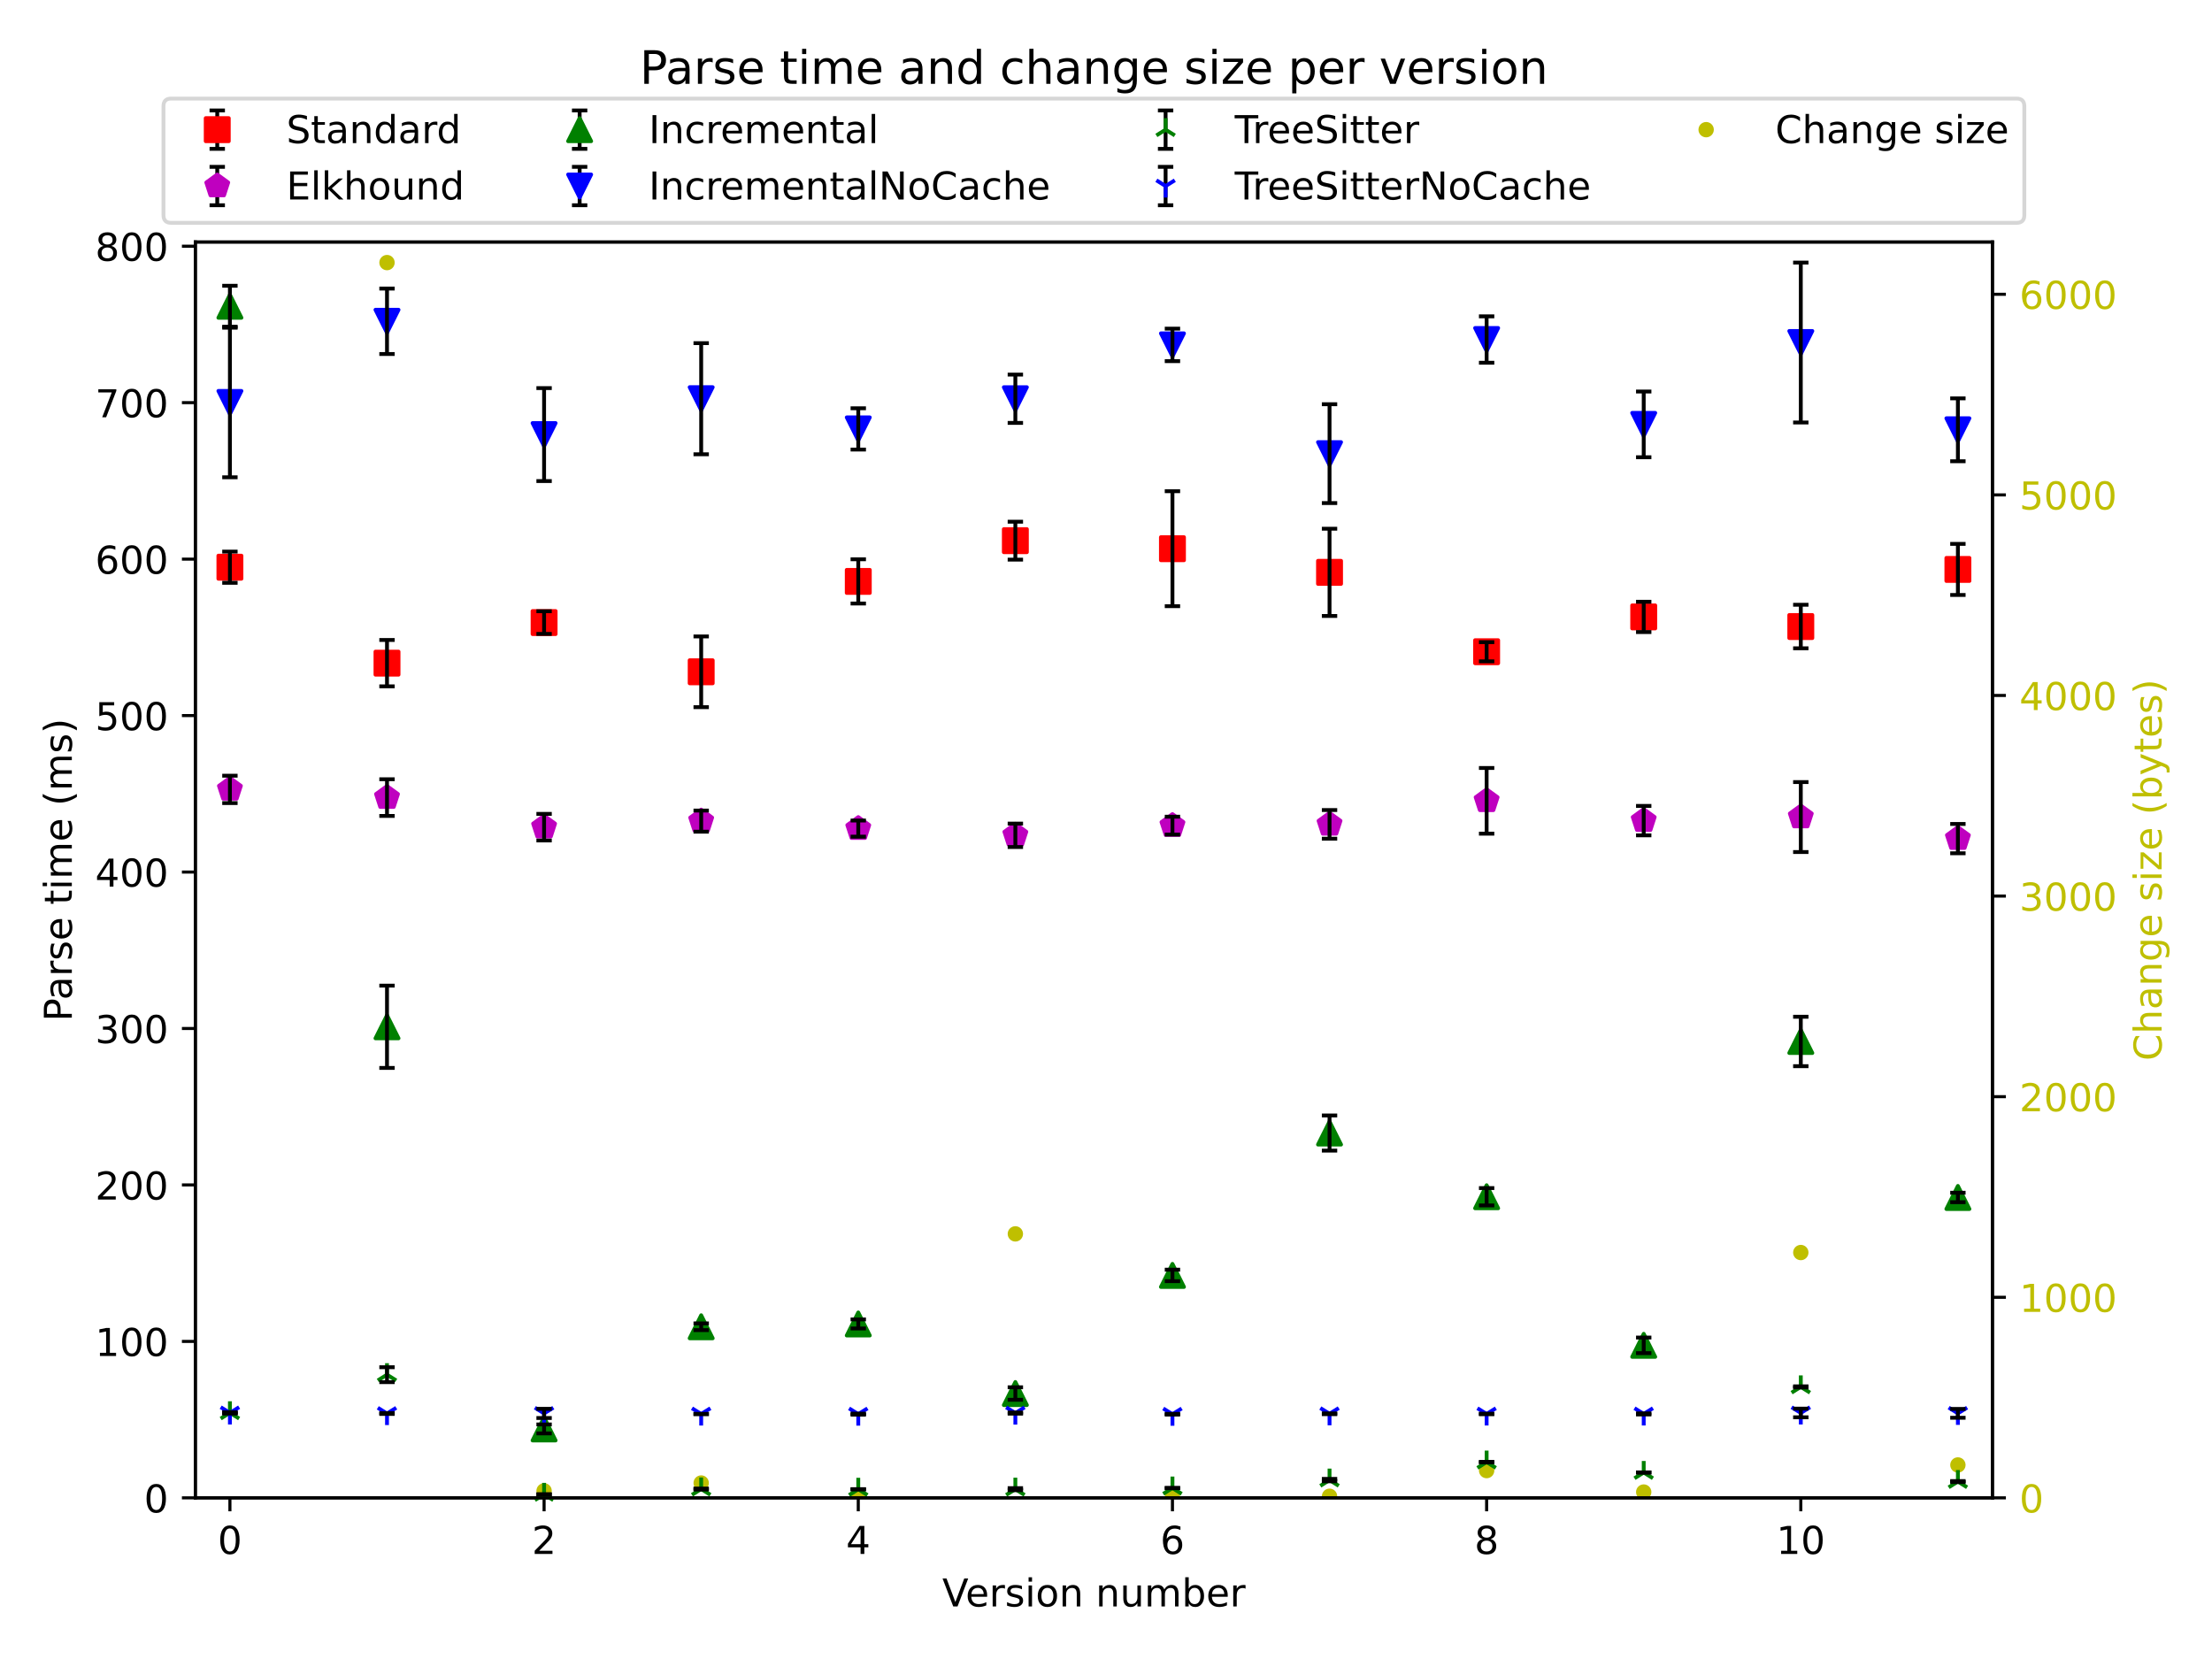 <?xml version="1.0" encoding="utf-8" standalone="no"?>
<!DOCTYPE svg PUBLIC "-//W3C//DTD SVG 1.1//EN"
  "http://www.w3.org/Graphics/SVG/1.1/DTD/svg11.dtd">
<!-- Created with matplotlib (https://matplotlib.org/) -->
<svg height="432pt" version="1.1" viewBox="0 0 576 432" width="576pt" xmlns="http://www.w3.org/2000/svg" xmlns:xlink="http://www.w3.org/1999/xlink">
 <defs>
  <style type="text/css">*{stroke-linecap:butt;stroke-linejoin:round;}</style>
 </defs>
 <g id="figure_1">
  <g id="patch_1">
   <path d="M 0 432 
L 576 432 
L 576 0 
L 0 0 
z
" style="fill:#ffffff;"/>
  </g>
  <g id="axes_1">
   <g id="matplotlib.axis_1">
    <g id="ytick_1">
     <g id="line2d_1">
      <defs>
       <path d="M 0 0 
L 3.5 0 
" id="med6962eb4b" style="stroke:#000000;stroke-width:0.8;"/>
      </defs>
      <g>
       <use style="stroke:#000000;stroke-width:0.8;" x="518.83" xlink:href="#med6962eb4b" y="390.04"/>
      </g>
     </g>
     <g id="text_1">
      <!-- 0 -->
      <g style="fill:#bfbf00;" transform="translate(525.83 393.839)scale(0.1 -0.1)">
       <defs>
        <path d="M 31.781 66.406 
Q 24.172 66.406 20.328 58.906 
Q 16.5 51.422 16.5 36.375 
Q 16.5 21.391 20.328 13.891 
Q 24.172 6.391 31.781 6.391 
Q 39.453 6.391 43.281 13.891 
Q 47.125 21.391 47.125 36.375 
Q 47.125 51.422 43.281 58.906 
Q 39.453 66.406 31.781 66.406 
z
M 31.781 74.219 
Q 44.047 74.219 50.516 64.516 
Q 56.984 54.828 56.984 36.375 
Q 56.984 17.969 50.516 8.266 
Q 44.047 -1.422 31.781 -1.422 
Q 19.531 -1.422 13.062 8.266 
Q 6.594 17.969 6.594 36.375 
Q 6.594 54.828 13.062 64.516 
Q 19.531 74.219 31.781 74.219 
z
" id="DejaVuSans-48"/>
       </defs>
       <use xlink:href="#DejaVuSans-48"/>
      </g>
     </g>
    </g>
    <g id="ytick_2">
     <g id="line2d_2">
      <g>
       <use style="stroke:#000000;stroke-width:0.8;" x="518.83" xlink:href="#med6962eb4b" y="337.805"/>
      </g>
     </g>
     <g id="text_2">
      <!-- 1000 -->
      <g style="fill:#bfbf00;" transform="translate(525.83 341.604)scale(0.1 -0.1)">
       <defs>
        <path d="M 12.406 8.297 
L 28.516 8.297 
L 28.516 63.922 
L 10.984 60.406 
L 10.984 69.391 
L 28.422 72.906 
L 38.281 72.906 
L 38.281 8.297 
L 54.391 8.297 
L 54.391 0 
L 12.406 0 
z
" id="DejaVuSans-49"/>
       </defs>
       <use xlink:href="#DejaVuSans-49"/>
       <use x="63.623" xlink:href="#DejaVuSans-48"/>
       <use x="127.246" xlink:href="#DejaVuSans-48"/>
       <use x="190.869" xlink:href="#DejaVuSans-48"/>
      </g>
     </g>
    </g>
    <g id="ytick_3">
     <g id="line2d_3">
      <g>
       <use style="stroke:#000000;stroke-width:0.8;" x="518.83" xlink:href="#med6962eb4b" y="285.57"/>
      </g>
     </g>
     <g id="text_3">
      <!-- 2000 -->
      <g style="fill:#bfbf00;" transform="translate(525.83 289.37)scale(0.1 -0.1)">
       <defs>
        <path d="M 19.188 8.297 
L 53.609 8.297 
L 53.609 0 
L 7.328 0 
L 7.328 8.297 
Q 12.938 14.109 22.625 23.891 
Q 32.328 33.688 34.812 36.531 
Q 39.547 41.844 41.422 45.531 
Q 43.312 49.219 43.312 52.781 
Q 43.312 58.594 39.234 62.25 
Q 35.156 65.922 28.609 65.922 
Q 23.969 65.922 18.812 64.312 
Q 13.672 62.703 7.812 59.422 
L 7.812 69.391 
Q 13.766 71.781 18.938 73 
Q 24.125 74.219 28.422 74.219 
Q 39.75 74.219 46.484 68.547 
Q 53.219 62.891 53.219 53.422 
Q 53.219 48.922 51.531 44.891 
Q 49.859 40.875 45.406 35.406 
Q 44.188 33.984 37.641 27.219 
Q 31.109 20.453 19.188 8.297 
z
" id="DejaVuSans-50"/>
       </defs>
       <use xlink:href="#DejaVuSans-50"/>
       <use x="63.623" xlink:href="#DejaVuSans-48"/>
       <use x="127.246" xlink:href="#DejaVuSans-48"/>
       <use x="190.869" xlink:href="#DejaVuSans-48"/>
      </g>
     </g>
    </g>
    <g id="ytick_4">
     <g id="line2d_4">
      <g>
       <use style="stroke:#000000;stroke-width:0.8;" x="518.83" xlink:href="#med6962eb4b" y="233.336"/>
      </g>
     </g>
     <g id="text_4">
      <!-- 3000 -->
      <g style="fill:#bfbf00;" transform="translate(525.83 237.135)scale(0.1 -0.1)">
       <defs>
        <path d="M 40.578 39.312 
Q 47.656 37.797 51.625 33 
Q 55.609 28.219 55.609 21.188 
Q 55.609 10.406 48.188 4.484 
Q 40.766 -1.422 27.094 -1.422 
Q 22.516 -1.422 17.656 -0.516 
Q 12.797 0.391 7.625 2.203 
L 7.625 11.719 
Q 11.719 9.328 16.594 8.109 
Q 21.484 6.891 26.812 6.891 
Q 36.078 6.891 40.938 10.547 
Q 45.797 14.203 45.797 21.188 
Q 45.797 27.641 41.281 31.266 
Q 36.766 34.906 28.719 34.906 
L 20.219 34.906 
L 20.219 43.016 
L 29.109 43.016 
Q 36.375 43.016 40.234 45.922 
Q 44.094 48.828 44.094 54.297 
Q 44.094 59.906 40.109 62.906 
Q 36.141 65.922 28.719 65.922 
Q 24.656 65.922 20.016 65.031 
Q 15.375 64.156 9.812 62.312 
L 9.812 71.094 
Q 15.438 72.656 20.344 73.438 
Q 25.25 74.219 29.594 74.219 
Q 40.828 74.219 47.359 69.109 
Q 53.906 64.016 53.906 55.328 
Q 53.906 49.266 50.438 45.094 
Q 46.969 40.922 40.578 39.312 
z
" id="DejaVuSans-51"/>
       </defs>
       <use xlink:href="#DejaVuSans-51"/>
       <use x="63.623" xlink:href="#DejaVuSans-48"/>
       <use x="127.246" xlink:href="#DejaVuSans-48"/>
       <use x="190.869" xlink:href="#DejaVuSans-48"/>
      </g>
     </g>
    </g>
    <g id="ytick_5">
     <g id="line2d_5">
      <g>
       <use style="stroke:#000000;stroke-width:0.8;" x="518.83" xlink:href="#med6962eb4b" y="181.101"/>
      </g>
     </g>
     <g id="text_5">
      <!-- 4000 -->
      <g style="fill:#bfbf00;" transform="translate(525.83 184.9)scale(0.1 -0.1)">
       <defs>
        <path d="M 37.797 64.312 
L 12.891 25.391 
L 37.797 25.391 
z
M 35.203 72.906 
L 47.609 72.906 
L 47.609 25.391 
L 58.016 25.391 
L 58.016 17.188 
L 47.609 17.188 
L 47.609 0 
L 37.797 0 
L 37.797 17.188 
L 4.891 17.188 
L 4.891 26.703 
z
" id="DejaVuSans-52"/>
       </defs>
       <use xlink:href="#DejaVuSans-52"/>
       <use x="63.623" xlink:href="#DejaVuSans-48"/>
       <use x="127.246" xlink:href="#DejaVuSans-48"/>
       <use x="190.869" xlink:href="#DejaVuSans-48"/>
      </g>
     </g>
    </g>
    <g id="ytick_6">
     <g id="line2d_6">
      <g>
       <use style="stroke:#000000;stroke-width:0.8;" x="518.83" xlink:href="#med6962eb4b" y="128.866"/>
      </g>
     </g>
     <g id="text_6">
      <!-- 5000 -->
      <g style="fill:#bfbf00;" transform="translate(525.83 132.665)scale(0.1 -0.1)">
       <defs>
        <path d="M 10.797 72.906 
L 49.516 72.906 
L 49.516 64.594 
L 19.828 64.594 
L 19.828 46.734 
Q 21.969 47.469 24.109 47.828 
Q 26.266 48.188 28.422 48.188 
Q 40.625 48.188 47.75 41.5 
Q 54.891 34.812 54.891 23.391 
Q 54.891 11.625 47.562 5.094 
Q 40.234 -1.422 26.906 -1.422 
Q 22.312 -1.422 17.547 -0.641 
Q 12.797 0.141 7.719 1.703 
L 7.719 11.625 
Q 12.109 9.234 16.797 8.062 
Q 21.484 6.891 26.703 6.891 
Q 35.156 6.891 40.078 11.328 
Q 45.016 15.766 45.016 23.391 
Q 45.016 31 40.078 35.438 
Q 35.156 39.891 26.703 39.891 
Q 22.75 39.891 18.812 39.016 
Q 14.891 38.141 10.797 36.281 
z
" id="DejaVuSans-53"/>
       </defs>
       <use xlink:href="#DejaVuSans-53"/>
       <use x="63.623" xlink:href="#DejaVuSans-48"/>
       <use x="127.246" xlink:href="#DejaVuSans-48"/>
       <use x="190.869" xlink:href="#DejaVuSans-48"/>
      </g>
     </g>
    </g>
    <g id="ytick_7">
     <g id="line2d_7">
      <g>
       <use style="stroke:#000000;stroke-width:0.8;" x="518.83" xlink:href="#med6962eb4b" y="76.631"/>
      </g>
     </g>
     <g id="text_7">
      <!-- 6000 -->
      <g style="fill:#bfbf00;" transform="translate(525.83 80.43)scale(0.1 -0.1)">
       <defs>
        <path d="M 33.016 40.375 
Q 26.375 40.375 22.484 35.828 
Q 18.609 31.297 18.609 23.391 
Q 18.609 15.531 22.484 10.953 
Q 26.375 6.391 33.016 6.391 
Q 39.656 6.391 43.531 10.953 
Q 47.406 15.531 47.406 23.391 
Q 47.406 31.297 43.531 35.828 
Q 39.656 40.375 33.016 40.375 
z
M 52.594 71.297 
L 52.594 62.312 
Q 48.875 64.062 45.094 64.984 
Q 41.312 65.922 37.594 65.922 
Q 27.828 65.922 22.672 59.328 
Q 17.531 52.734 16.797 39.406 
Q 19.672 43.656 24.016 45.922 
Q 28.375 48.188 33.594 48.188 
Q 44.578 48.188 50.953 41.516 
Q 57.328 34.859 57.328 23.391 
Q 57.328 12.156 50.688 5.359 
Q 44.047 -1.422 33.016 -1.422 
Q 20.359 -1.422 13.672 8.266 
Q 6.984 17.969 6.984 36.375 
Q 6.984 53.656 15.188 63.938 
Q 23.391 74.219 37.203 74.219 
Q 40.922 74.219 44.703 73.484 
Q 48.484 72.75 52.594 71.297 
z
" id="DejaVuSans-54"/>
       </defs>
       <use xlink:href="#DejaVuSans-54"/>
       <use x="63.623" xlink:href="#DejaVuSans-48"/>
       <use x="127.246" xlink:href="#DejaVuSans-48"/>
       <use x="190.869" xlink:href="#DejaVuSans-48"/>
      </g>
     </g>
    </g>
    <g id="text_8">
     <!-- Change size (bytes) -->
     <g style="fill:#bfbf00;" transform="translate(562.878 276.225)rotate(-90)scale(0.1 -0.1)">
      <defs>
       <path d="M 64.406 67.281 
L 64.406 56.891 
Q 59.422 61.531 53.781 63.812 
Q 48.141 66.109 41.797 66.109 
Q 29.297 66.109 22.656 58.469 
Q 16.016 50.828 16.016 36.375 
Q 16.016 21.969 22.656 14.328 
Q 29.297 6.688 41.797 6.688 
Q 48.141 6.688 53.781 8.984 
Q 59.422 11.281 64.406 15.922 
L 64.406 5.609 
Q 59.234 2.094 53.438 0.328 
Q 47.656 -1.422 41.219 -1.422 
Q 24.656 -1.422 15.125 8.703 
Q 5.609 18.844 5.609 36.375 
Q 5.609 53.953 15.125 64.078 
Q 24.656 74.219 41.219 74.219 
Q 47.75 74.219 53.531 72.484 
Q 59.328 70.75 64.406 67.281 
z
" id="DejaVuSans-67"/>
       <path d="M 54.891 33.016 
L 54.891 0 
L 45.906 0 
L 45.906 32.719 
Q 45.906 40.484 42.875 44.328 
Q 39.844 48.188 33.797 48.188 
Q 26.516 48.188 22.312 43.547 
Q 18.109 38.922 18.109 30.906 
L 18.109 0 
L 9.078 0 
L 9.078 75.984 
L 18.109 75.984 
L 18.109 46.188 
Q 21.344 51.125 25.703 53.562 
Q 30.078 56 35.797 56 
Q 45.219 56 50.047 50.172 
Q 54.891 44.344 54.891 33.016 
z
" id="DejaVuSans-104"/>
       <path d="M 34.281 27.484 
Q 23.391 27.484 19.188 25 
Q 14.984 22.516 14.984 16.5 
Q 14.984 11.719 18.141 8.906 
Q 21.297 6.109 26.703 6.109 
Q 34.188 6.109 38.703 11.406 
Q 43.219 16.703 43.219 25.484 
L 43.219 27.484 
z
M 52.203 31.203 
L 52.203 0 
L 43.219 0 
L 43.219 8.297 
Q 40.141 3.328 35.547 0.953 
Q 30.953 -1.422 24.312 -1.422 
Q 15.922 -1.422 10.953 3.297 
Q 6 8.016 6 15.922 
Q 6 25.141 12.172 29.828 
Q 18.359 34.516 30.609 34.516 
L 43.219 34.516 
L 43.219 35.406 
Q 43.219 41.609 39.141 45 
Q 35.062 48.391 27.688 48.391 
Q 23 48.391 18.547 47.266 
Q 14.109 46.141 10.016 43.891 
L 10.016 52.203 
Q 14.938 54.109 19.578 55.047 
Q 24.219 56 28.609 56 
Q 40.484 56 46.344 49.844 
Q 52.203 43.703 52.203 31.203 
z
" id="DejaVuSans-97"/>
       <path d="M 54.891 33.016 
L 54.891 0 
L 45.906 0 
L 45.906 32.719 
Q 45.906 40.484 42.875 44.328 
Q 39.844 48.188 33.797 48.188 
Q 26.516 48.188 22.312 43.547 
Q 18.109 38.922 18.109 30.906 
L 18.109 0 
L 9.078 0 
L 9.078 54.688 
L 18.109 54.688 
L 18.109 46.188 
Q 21.344 51.125 25.703 53.562 
Q 30.078 56 35.797 56 
Q 45.219 56 50.047 50.172 
Q 54.891 44.344 54.891 33.016 
z
" id="DejaVuSans-110"/>
       <path d="M 45.406 27.984 
Q 45.406 37.75 41.375 43.109 
Q 37.359 48.484 30.078 48.484 
Q 22.859 48.484 18.828 43.109 
Q 14.797 37.75 14.797 27.984 
Q 14.797 18.266 18.828 12.891 
Q 22.859 7.516 30.078 7.516 
Q 37.359 7.516 41.375 12.891 
Q 45.406 18.266 45.406 27.984 
z
M 54.391 6.781 
Q 54.391 -7.172 48.188 -13.984 
Q 42 -20.797 29.203 -20.797 
Q 24.469 -20.797 20.266 -20.094 
Q 16.062 -19.391 12.109 -17.922 
L 12.109 -9.188 
Q 16.062 -11.328 19.922 -12.344 
Q 23.781 -13.375 27.781 -13.375 
Q 36.625 -13.375 41.016 -8.766 
Q 45.406 -4.156 45.406 5.172 
L 45.406 9.625 
Q 42.625 4.781 38.281 2.391 
Q 33.938 0 27.875 0 
Q 17.828 0 11.672 7.656 
Q 5.516 15.328 5.516 27.984 
Q 5.516 40.672 11.672 48.328 
Q 17.828 56 27.875 56 
Q 33.938 56 38.281 53.609 
Q 42.625 51.219 45.406 46.391 
L 45.406 54.688 
L 54.391 54.688 
z
" id="DejaVuSans-103"/>
       <path d="M 56.203 29.594 
L 56.203 25.203 
L 14.891 25.203 
Q 15.484 15.922 20.484 11.062 
Q 25.484 6.203 34.422 6.203 
Q 39.594 6.203 44.453 7.469 
Q 49.312 8.734 54.109 11.281 
L 54.109 2.781 
Q 49.266 0.734 44.188 -0.344 
Q 39.109 -1.422 33.891 -1.422 
Q 20.797 -1.422 13.156 6.188 
Q 5.516 13.812 5.516 26.812 
Q 5.516 40.234 12.766 48.109 
Q 20.016 56 32.328 56 
Q 43.359 56 49.781 48.891 
Q 56.203 41.797 56.203 29.594 
z
M 47.219 32.234 
Q 47.125 39.594 43.094 43.984 
Q 39.062 48.391 32.422 48.391 
Q 24.906 48.391 20.391 44.141 
Q 15.875 39.891 15.188 32.172 
z
" id="DejaVuSans-101"/>
       <path id="DejaVuSans-32"/>
       <path d="M 44.281 53.078 
L 44.281 44.578 
Q 40.484 46.531 36.375 47.5 
Q 32.281 48.484 27.875 48.484 
Q 21.188 48.484 17.844 46.438 
Q 14.5 44.391 14.5 40.281 
Q 14.5 37.156 16.891 35.375 
Q 19.281 33.594 26.516 31.984 
L 29.594 31.297 
Q 39.156 29.25 43.188 25.516 
Q 47.219 21.781 47.219 15.094 
Q 47.219 7.469 41.188 3.016 
Q 35.156 -1.422 24.609 -1.422 
Q 20.219 -1.422 15.453 -0.562 
Q 10.688 0.297 5.422 2 
L 5.422 11.281 
Q 10.406 8.688 15.234 7.391 
Q 20.062 6.109 24.812 6.109 
Q 31.156 6.109 34.562 8.281 
Q 37.984 10.453 37.984 14.406 
Q 37.984 18.062 35.516 20.016 
Q 33.062 21.969 24.703 23.781 
L 21.578 24.516 
Q 13.234 26.266 9.516 29.906 
Q 5.812 33.547 5.812 39.891 
Q 5.812 47.609 11.281 51.797 
Q 16.75 56 26.812 56 
Q 31.781 56 36.172 55.266 
Q 40.578 54.547 44.281 53.078 
z
" id="DejaVuSans-115"/>
       <path d="M 9.422 54.688 
L 18.406 54.688 
L 18.406 0 
L 9.422 0 
z
M 9.422 75.984 
L 18.406 75.984 
L 18.406 64.594 
L 9.422 64.594 
z
" id="DejaVuSans-105"/>
       <path d="M 5.516 54.688 
L 48.188 54.688 
L 48.188 46.484 
L 14.406 7.172 
L 48.188 7.172 
L 48.188 0 
L 4.297 0 
L 4.297 8.203 
L 38.094 47.516 
L 5.516 47.516 
z
" id="DejaVuSans-122"/>
       <path d="M 31 75.875 
Q 24.469 64.656 21.281 53.656 
Q 18.109 42.672 18.109 31.391 
Q 18.109 20.125 21.312 9.062 
Q 24.516 -2 31 -13.188 
L 23.188 -13.188 
Q 15.875 -1.703 12.234 9.375 
Q 8.594 20.453 8.594 31.391 
Q 8.594 42.281 12.203 53.312 
Q 15.828 64.359 23.188 75.875 
z
" id="DejaVuSans-40"/>
       <path d="M 48.688 27.297 
Q 48.688 37.203 44.609 42.844 
Q 40.531 48.484 33.406 48.484 
Q 26.266 48.484 22.188 42.844 
Q 18.109 37.203 18.109 27.297 
Q 18.109 17.391 22.188 11.75 
Q 26.266 6.109 33.406 6.109 
Q 40.531 6.109 44.609 11.75 
Q 48.688 17.391 48.688 27.297 
z
M 18.109 46.391 
Q 20.953 51.266 25.266 53.625 
Q 29.594 56 35.594 56 
Q 45.562 56 51.781 48.094 
Q 58.016 40.188 58.016 27.297 
Q 58.016 14.406 51.781 6.484 
Q 45.562 -1.422 35.594 -1.422 
Q 29.594 -1.422 25.266 0.953 
Q 20.953 3.328 18.109 8.203 
L 18.109 0 
L 9.078 0 
L 9.078 75.984 
L 18.109 75.984 
z
" id="DejaVuSans-98"/>
       <path d="M 32.172 -5.078 
Q 28.375 -14.844 24.75 -17.812 
Q 21.141 -20.797 15.094 -20.797 
L 7.906 -20.797 
L 7.906 -13.281 
L 13.188 -13.281 
Q 16.891 -13.281 18.938 -11.516 
Q 21 -9.766 23.484 -3.219 
L 25.094 0.875 
L 2.984 54.688 
L 12.5 54.688 
L 29.594 11.922 
L 46.688 54.688 
L 56.203 54.688 
z
" id="DejaVuSans-121"/>
       <path d="M 18.312 70.219 
L 18.312 54.688 
L 36.812 54.688 
L 36.812 47.703 
L 18.312 47.703 
L 18.312 18.016 
Q 18.312 11.328 20.141 9.422 
Q 21.969 7.516 27.594 7.516 
L 36.812 7.516 
L 36.812 0 
L 27.594 0 
Q 17.188 0 13.234 3.875 
Q 9.281 7.766 9.281 18.016 
L 9.281 47.703 
L 2.688 47.703 
L 2.688 54.688 
L 9.281 54.688 
L 9.281 70.219 
z
" id="DejaVuSans-116"/>
       <path d="M 8.016 75.875 
L 15.828 75.875 
Q 23.141 64.359 26.781 53.312 
Q 30.422 42.281 30.422 31.391 
Q 30.422 20.453 26.781 9.375 
Q 23.141 -1.703 15.828 -13.188 
L 8.016 -13.188 
Q 14.5 -2 17.703 9.062 
Q 20.906 20.125 20.906 31.391 
Q 20.906 42.672 17.703 53.656 
Q 14.5 64.656 8.016 75.875 
z
" id="DejaVuSans-41"/>
      </defs>
      <use xlink:href="#DejaVuSans-67"/>
      <use x="69.824" xlink:href="#DejaVuSans-104"/>
      <use x="133.203" xlink:href="#DejaVuSans-97"/>
      <use x="194.482" xlink:href="#DejaVuSans-110"/>
      <use x="257.861" xlink:href="#DejaVuSans-103"/>
      <use x="321.338" xlink:href="#DejaVuSans-101"/>
      <use x="382.861" xlink:href="#DejaVuSans-32"/>
      <use x="414.648" xlink:href="#DejaVuSans-115"/>
      <use x="466.748" xlink:href="#DejaVuSans-105"/>
      <use x="494.531" xlink:href="#DejaVuSans-122"/>
      <use x="547.021" xlink:href="#DejaVuSans-101"/>
      <use x="608.545" xlink:href="#DejaVuSans-32"/>
      <use x="640.332" xlink:href="#DejaVuSans-40"/>
      <use x="679.346" xlink:href="#DejaVuSans-98"/>
      <use x="742.822" xlink:href="#DejaVuSans-121"/>
      <use x="802.002" xlink:href="#DejaVuSans-116"/>
      <use x="841.211" xlink:href="#DejaVuSans-101"/>
      <use x="902.734" xlink:href="#DejaVuSans-115"/>
      <use x="954.834" xlink:href="#DejaVuSans-41"/>
     </g>
    </g>
   </g>
   <g id="line2d_8">
    <defs>
     <path d="M 0 1.5 
C 0.398 1.5 0.779 1.342 1.061 1.061 
C 1.342 0.779 1.5 0.398 1.5 0 
C 1.5 -0.398 1.342 -0.779 1.061 -1.061 
C 0.779 -1.342 0.398 -1.5 0 -1.5 
C -0.398 -1.5 -0.779 -1.342 -1.061 -1.061 
C -1.342 -0.779 -1.5 -0.398 -1.5 0 
C -1.5 0.398 -1.342 0.779 -1.061 1.061 
C -0.779 1.342 -0.398 1.5 0 1.5 
z
" id="mcd341134db" style="stroke:#bfbf00;"/>
    </defs>
    <g clip-path="url(#p887bc1a378)">
     <use style="fill:#bfbf00;stroke:#bfbf00;" x="100.775" xlink:href="#mcd341134db" y="68.378"/>
     <use style="fill:#bfbf00;stroke:#bfbf00;" x="141.68" xlink:href="#mcd341134db" y="388.212"/>
     <use style="fill:#bfbf00;stroke:#bfbf00;" x="182.586" xlink:href="#mcd341134db" y="386.175"/>
     <use style="fill:#bfbf00;stroke:#bfbf00;" x="223.492" xlink:href="#mcd341134db" y="389.309"/>
     <use style="fill:#bfbf00;stroke:#bfbf00;" x="264.397" xlink:href="#mcd341134db" y="321.299"/>
     <use style="fill:#bfbf00;stroke:#bfbf00;" x="305.303" xlink:href="#mcd341134db" y="389.1"/>
     <use style="fill:#bfbf00;stroke:#bfbf00;" x="346.208" xlink:href="#mcd341134db" y="389.622"/>
     <use style="fill:#bfbf00;stroke:#bfbf00;" x="387.114" xlink:href="#mcd341134db" y="382.936"/>
     <use style="fill:#bfbf00;stroke:#bfbf00;" x="428.02" xlink:href="#mcd341134db" y="388.525"/>
     <use style="fill:#bfbf00;stroke:#bfbf00;" x="468.925" xlink:href="#mcd341134db" y="326.157"/>
     <use style="fill:#bfbf00;stroke:#bfbf00;" x="509.831" xlink:href="#mcd341134db" y="381.473"/>
    </g>
   </g>
   <g id="patch_2">
    <path d="M 50.87 390.04 
L 50.87 63.024 
" style="fill:none;stroke:#000000;stroke-linecap:square;stroke-linejoin:miter;stroke-width:0.8;"/>
   </g>
   <g id="patch_3">
    <path d="M 518.83 390.04 
L 518.83 63.024 
" style="fill:none;stroke:#000000;stroke-linecap:square;stroke-linejoin:miter;stroke-width:0.8;"/>
   </g>
   <g id="patch_4">
    <path d="M 50.87 390.04 
L 518.83 390.04 
" style="fill:none;stroke:#000000;stroke-linecap:square;stroke-linejoin:miter;stroke-width:0.8;"/>
   </g>
   <g id="patch_5">
    <path d="M 50.87 63.024 
L 518.83 63.024 
" style="fill:none;stroke:#000000;stroke-linecap:square;stroke-linejoin:miter;stroke-width:0.8;"/>
   </g>
   <g id="legend_1">
    <g id="patch_6">
     <path d="M 44.57 58.024 
L 525.13 58.024 
Q 527.13 58.024 527.13 56.024 
L 527.13 27.668 
Q 527.13 25.668 525.13 25.668 
L 44.57 25.668 
Q 42.57 25.668 42.57 27.668 
L 42.57 56.024 
Q 42.57 58.024 44.57 58.024 
z
" style="fill:#ffffff;opacity:0.8;stroke:#cccccc;stroke-linejoin:miter;"/>
    </g>
    <g id="LineCollection_1">
     <path d="M 56.57 38.766 
L 56.57 28.766 
" style="fill:none;stroke:#000000;"/>
    </g>
    <g id="line2d_9">
     <defs>
      <path d="M 2 0 
L -2 -0 
" id="mc5230caf2a" style="stroke:#000000;"/>
     </defs>
     <g>
      <use style="stroke:#000000;" x="56.57" xlink:href="#mc5230caf2a" y="38.766"/>
     </g>
    </g>
    <g id="line2d_10">
     <g>
      <use style="stroke:#000000;" x="56.57" xlink:href="#mc5230caf2a" y="28.766"/>
     </g>
    </g>
    <g id="line2d_11"/>
    <g id="line2d_12">
     <defs>
      <path d="M -3 3 
L 3 3 
L 3 -3 
L -3 -3 
z
" id="m242ddb9c7b" style="stroke:#ff0000;stroke-linejoin:miter;"/>
     </defs>
     <g>
      <use style="fill:#ff0000;stroke:#ff0000;stroke-linejoin:miter;" x="56.57" xlink:href="#m242ddb9c7b" y="33.766"/>
     </g>
    </g>
    <g id="text_9">
     <!-- Standard -->
     <g transform="translate(74.57 37.266)scale(0.1 -0.1)">
      <defs>
       <path d="M 53.516 70.516 
L 53.516 60.891 
Q 47.906 63.578 42.922 64.891 
Q 37.938 66.219 33.297 66.219 
Q 25.25 66.219 20.875 63.094 
Q 16.5 59.969 16.5 54.203 
Q 16.5 49.359 19.406 46.891 
Q 22.312 44.438 30.422 42.922 
L 36.375 41.703 
Q 47.406 39.594 52.656 34.297 
Q 57.906 29 57.906 20.125 
Q 57.906 9.516 50.797 4.047 
Q 43.703 -1.422 29.984 -1.422 
Q 24.812 -1.422 18.969 -0.25 
Q 13.141 0.922 6.891 3.219 
L 6.891 13.375 
Q 12.891 10.016 18.656 8.297 
Q 24.422 6.594 29.984 6.594 
Q 38.422 6.594 43.016 9.906 
Q 47.609 13.234 47.609 19.391 
Q 47.609 24.75 44.312 27.781 
Q 41.016 30.812 33.5 32.328 
L 27.484 33.5 
Q 16.453 35.688 11.516 40.375 
Q 6.594 45.062 6.594 53.422 
Q 6.594 63.094 13.406 68.656 
Q 20.219 74.219 32.172 74.219 
Q 37.312 74.219 42.625 73.281 
Q 47.953 72.359 53.516 70.516 
z
" id="DejaVuSans-83"/>
       <path d="M 45.406 46.391 
L 45.406 75.984 
L 54.391 75.984 
L 54.391 0 
L 45.406 0 
L 45.406 8.203 
Q 42.578 3.328 38.25 0.953 
Q 33.938 -1.422 27.875 -1.422 
Q 17.969 -1.422 11.734 6.484 
Q 5.516 14.406 5.516 27.297 
Q 5.516 40.188 11.734 48.094 
Q 17.969 56 27.875 56 
Q 33.938 56 38.25 53.625 
Q 42.578 51.266 45.406 46.391 
z
M 14.797 27.297 
Q 14.797 17.391 18.875 11.75 
Q 22.953 6.109 30.078 6.109 
Q 37.203 6.109 41.297 11.75 
Q 45.406 17.391 45.406 27.297 
Q 45.406 37.203 41.297 42.844 
Q 37.203 48.484 30.078 48.484 
Q 22.953 48.484 18.875 42.844 
Q 14.797 37.203 14.797 27.297 
z
" id="DejaVuSans-100"/>
       <path d="M 41.109 46.297 
Q 39.594 47.172 37.812 47.578 
Q 36.031 48 33.891 48 
Q 26.266 48 22.188 43.047 
Q 18.109 38.094 18.109 28.812 
L 18.109 0 
L 9.078 0 
L 9.078 54.688 
L 18.109 54.688 
L 18.109 46.188 
Q 20.953 51.172 25.484 53.578 
Q 30.031 56 36.531 56 
Q 37.453 56 38.578 55.875 
Q 39.703 55.766 41.062 55.516 
z
" id="DejaVuSans-114"/>
      </defs>
      <use xlink:href="#DejaVuSans-83"/>
      <use x="63.477" xlink:href="#DejaVuSans-116"/>
      <use x="102.686" xlink:href="#DejaVuSans-97"/>
      <use x="163.965" xlink:href="#DejaVuSans-110"/>
      <use x="227.344" xlink:href="#DejaVuSans-100"/>
      <use x="290.82" xlink:href="#DejaVuSans-97"/>
      <use x="352.1" xlink:href="#DejaVuSans-114"/>
      <use x="391.463" xlink:href="#DejaVuSans-100"/>
     </g>
    </g>
    <g id="LineCollection_2">
     <path d="M 56.57 53.444 
L 56.57 43.444 
" style="fill:none;stroke:#000000;"/>
    </g>
    <g id="line2d_13">
     <g>
      <use style="stroke:#000000;" x="56.57" xlink:href="#mc5230caf2a" y="53.444"/>
     </g>
    </g>
    <g id="line2d_14">
     <g>
      <use style="stroke:#000000;" x="56.57" xlink:href="#mc5230caf2a" y="43.444"/>
     </g>
    </g>
    <g id="line2d_15"/>
    <g id="line2d_16">
     <defs>
      <path d="M 0 -3 
L -2.853 -0.927 
L -1.763 2.427 
L 1.763 2.427 
L 2.853 -0.927 
z
" id="m19f1b14866" style="stroke:#bf00bf;stroke-linejoin:miter;"/>
     </defs>
     <g>
      <use style="fill:#bf00bf;stroke:#bf00bf;stroke-linejoin:miter;" x="56.57" xlink:href="#m19f1b14866" y="48.444"/>
     </g>
    </g>
    <g id="text_10">
     <!-- Elkhound -->
     <g transform="translate(74.57 51.944)scale(0.1 -0.1)">
      <defs>
       <path d="M 9.812 72.906 
L 55.906 72.906 
L 55.906 64.594 
L 19.672 64.594 
L 19.672 43.016 
L 54.391 43.016 
L 54.391 34.719 
L 19.672 34.719 
L 19.672 8.297 
L 56.781 8.297 
L 56.781 0 
L 9.812 0 
z
" id="DejaVuSans-69"/>
       <path d="M 9.422 75.984 
L 18.406 75.984 
L 18.406 0 
L 9.422 0 
z
" id="DejaVuSans-108"/>
       <path d="M 9.078 75.984 
L 18.109 75.984 
L 18.109 31.109 
L 44.922 54.688 
L 56.391 54.688 
L 27.391 29.109 
L 57.625 0 
L 45.906 0 
L 18.109 26.703 
L 18.109 0 
L 9.078 0 
z
" id="DejaVuSans-107"/>
       <path d="M 30.609 48.391 
Q 23.391 48.391 19.188 42.75 
Q 14.984 37.109 14.984 27.297 
Q 14.984 17.484 19.156 11.844 
Q 23.344 6.203 30.609 6.203 
Q 37.797 6.203 41.984 11.859 
Q 46.188 17.531 46.188 27.297 
Q 46.188 37.016 41.984 42.703 
Q 37.797 48.391 30.609 48.391 
z
M 30.609 56 
Q 42.328 56 49.016 48.375 
Q 55.719 40.766 55.719 27.297 
Q 55.719 13.875 49.016 6.219 
Q 42.328 -1.422 30.609 -1.422 
Q 18.844 -1.422 12.172 6.219 
Q 5.516 13.875 5.516 27.297 
Q 5.516 40.766 12.172 48.375 
Q 18.844 56 30.609 56 
z
" id="DejaVuSans-111"/>
       <path d="M 8.5 21.578 
L 8.5 54.688 
L 17.484 54.688 
L 17.484 21.922 
Q 17.484 14.156 20.5 10.266 
Q 23.531 6.391 29.594 6.391 
Q 36.859 6.391 41.078 11.031 
Q 45.312 15.672 45.312 23.688 
L 45.312 54.688 
L 54.297 54.688 
L 54.297 0 
L 45.312 0 
L 45.312 8.406 
Q 42.047 3.422 37.719 1 
Q 33.406 -1.422 27.688 -1.422 
Q 18.266 -1.422 13.375 4.438 
Q 8.5 10.297 8.5 21.578 
z
M 31.109 56 
z
" id="DejaVuSans-117"/>
      </defs>
      <use xlink:href="#DejaVuSans-69"/>
      <use x="63.184" xlink:href="#DejaVuSans-108"/>
      <use x="90.967" xlink:href="#DejaVuSans-107"/>
      <use x="148.877" xlink:href="#DejaVuSans-104"/>
      <use x="212.256" xlink:href="#DejaVuSans-111"/>
      <use x="273.438" xlink:href="#DejaVuSans-117"/>
      <use x="336.816" xlink:href="#DejaVuSans-110"/>
      <use x="400.195" xlink:href="#DejaVuSans-100"/>
     </g>
    </g>
    <g id="LineCollection_3">
     <path d="M 150.937 38.766 
L 150.937 28.766 
" style="fill:none;stroke:#000000;"/>
    </g>
    <g id="line2d_17">
     <g>
      <use style="stroke:#000000;" x="150.937" xlink:href="#mc5230caf2a" y="38.766"/>
     </g>
    </g>
    <g id="line2d_18">
     <g>
      <use style="stroke:#000000;" x="150.937" xlink:href="#mc5230caf2a" y="28.766"/>
     </g>
    </g>
    <g id="line2d_19"/>
    <g id="line2d_20">
     <defs>
      <path d="M 0 -3 
L -3 3 
L 3 3 
z
" id="m01c06bc9b8" style="stroke:#008000;stroke-linejoin:miter;"/>
     </defs>
     <g>
      <use style="fill:#008000;stroke:#008000;stroke-linejoin:miter;" x="150.937" xlink:href="#m01c06bc9b8" y="33.766"/>
     </g>
    </g>
    <g id="text_11">
     <!-- Incremental -->
     <g transform="translate(168.937 37.266)scale(0.1 -0.1)">
      <defs>
       <path d="M 9.812 72.906 
L 19.672 72.906 
L 19.672 0 
L 9.812 0 
z
" id="DejaVuSans-73"/>
       <path d="M 48.781 52.594 
L 48.781 44.188 
Q 44.969 46.297 41.141 47.344 
Q 37.312 48.391 33.406 48.391 
Q 24.656 48.391 19.812 42.844 
Q 14.984 37.312 14.984 27.297 
Q 14.984 17.281 19.812 11.734 
Q 24.656 6.203 33.406 6.203 
Q 37.312 6.203 41.141 7.25 
Q 44.969 8.297 48.781 10.406 
L 48.781 2.094 
Q 45.016 0.344 40.984 -0.531 
Q 36.969 -1.422 32.422 -1.422 
Q 20.062 -1.422 12.781 6.344 
Q 5.516 14.109 5.516 27.297 
Q 5.516 40.672 12.859 48.328 
Q 20.219 56 33.016 56 
Q 37.156 56 41.109 55.141 
Q 45.062 54.297 48.781 52.594 
z
" id="DejaVuSans-99"/>
       <path d="M 52 44.188 
Q 55.375 50.25 60.062 53.125 
Q 64.75 56 71.094 56 
Q 79.641 56 84.281 50.016 
Q 88.922 44.047 88.922 33.016 
L 88.922 0 
L 79.891 0 
L 79.891 32.719 
Q 79.891 40.578 77.094 44.375 
Q 74.312 48.188 68.609 48.188 
Q 61.625 48.188 57.562 43.547 
Q 53.516 38.922 53.516 30.906 
L 53.516 0 
L 44.484 0 
L 44.484 32.719 
Q 44.484 40.625 41.703 44.406 
Q 38.922 48.188 33.109 48.188 
Q 26.219 48.188 22.156 43.531 
Q 18.109 38.875 18.109 30.906 
L 18.109 0 
L 9.078 0 
L 9.078 54.688 
L 18.109 54.688 
L 18.109 46.188 
Q 21.188 51.219 25.484 53.609 
Q 29.781 56 35.688 56 
Q 41.656 56 45.828 52.969 
Q 50 49.953 52 44.188 
z
" id="DejaVuSans-109"/>
      </defs>
      <use xlink:href="#DejaVuSans-73"/>
      <use x="29.492" xlink:href="#DejaVuSans-110"/>
      <use x="92.871" xlink:href="#DejaVuSans-99"/>
      <use x="147.852" xlink:href="#DejaVuSans-114"/>
      <use x="186.715" xlink:href="#DejaVuSans-101"/>
      <use x="248.238" xlink:href="#DejaVuSans-109"/>
      <use x="345.65" xlink:href="#DejaVuSans-101"/>
      <use x="407.174" xlink:href="#DejaVuSans-110"/>
      <use x="470.553" xlink:href="#DejaVuSans-116"/>
      <use x="509.762" xlink:href="#DejaVuSans-97"/>
      <use x="571.041" xlink:href="#DejaVuSans-108"/>
     </g>
    </g>
    <g id="LineCollection_4">
     <path d="M 150.937 53.444 
L 150.937 43.444 
" style="fill:none;stroke:#000000;"/>
    </g>
    <g id="line2d_21">
     <g>
      <use style="stroke:#000000;" x="150.937" xlink:href="#mc5230caf2a" y="53.444"/>
     </g>
    </g>
    <g id="line2d_22">
     <g>
      <use style="stroke:#000000;" x="150.937" xlink:href="#mc5230caf2a" y="43.444"/>
     </g>
    </g>
    <g id="line2d_23"/>
    <g id="line2d_24">
     <defs>
      <path d="M -0 3 
L 3 -3 
L -3 -3 
z
" id="ma80b05eed9" style="stroke:#0000ff;stroke-linejoin:miter;"/>
     </defs>
     <g>
      <use style="fill:#0000ff;stroke:#0000ff;stroke-linejoin:miter;" x="150.937" xlink:href="#ma80b05eed9" y="48.444"/>
     </g>
    </g>
    <g id="text_12">
     <!-- IncrementalNoCache -->
     <g transform="translate(168.937 51.944)scale(0.1 -0.1)">
      <defs>
       <path d="M 9.812 72.906 
L 23.094 72.906 
L 55.422 11.922 
L 55.422 72.906 
L 64.984 72.906 
L 64.984 0 
L 51.703 0 
L 19.391 60.984 
L 19.391 0 
L 9.812 0 
z
" id="DejaVuSans-78"/>
      </defs>
      <use xlink:href="#DejaVuSans-73"/>
      <use x="29.492" xlink:href="#DejaVuSans-110"/>
      <use x="92.871" xlink:href="#DejaVuSans-99"/>
      <use x="147.852" xlink:href="#DejaVuSans-114"/>
      <use x="186.715" xlink:href="#DejaVuSans-101"/>
      <use x="248.238" xlink:href="#DejaVuSans-109"/>
      <use x="345.65" xlink:href="#DejaVuSans-101"/>
      <use x="407.174" xlink:href="#DejaVuSans-110"/>
      <use x="470.553" xlink:href="#DejaVuSans-116"/>
      <use x="509.762" xlink:href="#DejaVuSans-97"/>
      <use x="571.041" xlink:href="#DejaVuSans-108"/>
      <use x="598.824" xlink:href="#DejaVuSans-78"/>
      <use x="673.629" xlink:href="#DejaVuSans-111"/>
      <use x="734.811" xlink:href="#DejaVuSans-67"/>
      <use x="804.635" xlink:href="#DejaVuSans-97"/>
      <use x="865.914" xlink:href="#DejaVuSans-99"/>
      <use x="920.895" xlink:href="#DejaVuSans-104"/>
      <use x="984.273" xlink:href="#DejaVuSans-101"/>
     </g>
    </g>
    <g id="LineCollection_5">
     <path d="M 303.52 38.766 
L 303.52 28.766 
" style="fill:none;stroke:#000000;"/>
    </g>
    <g id="line2d_25">
     <g>
      <use style="stroke:#000000;" x="303.52" xlink:href="#mc5230caf2a" y="38.766"/>
     </g>
    </g>
    <g id="line2d_26">
     <g>
      <use style="stroke:#000000;" x="303.52" xlink:href="#mc5230caf2a" y="28.766"/>
     </g>
    </g>
    <g id="line2d_27"/>
    <g id="line2d_28">
     <defs>
      <path d="M 0 0 
L 0 -3 
M 0 0 
L -2.4 1.5 
M 0 0 
L 2.4 1.5 
" id="mfc4ecbc5e6" style="stroke:#008000;"/>
     </defs>
     <g>
      <use style="fill:#008000;stroke:#008000;" x="303.52" xlink:href="#mfc4ecbc5e6" y="33.766"/>
     </g>
    </g>
    <g id="text_13">
     <!-- TreeSitter -->
     <g transform="translate(321.52 37.266)scale(0.1 -0.1)">
      <defs>
       <path d="M -0.297 72.906 
L 61.375 72.906 
L 61.375 64.594 
L 35.5 64.594 
L 35.5 0 
L 25.594 0 
L 25.594 64.594 
L -0.297 64.594 
z
" id="DejaVuSans-84"/>
      </defs>
      <use xlink:href="#DejaVuSans-84"/>
      <use x="46.334" xlink:href="#DejaVuSans-114"/>
      <use x="85.197" xlink:href="#DejaVuSans-101"/>
      <use x="146.721" xlink:href="#DejaVuSans-101"/>
      <use x="208.244" xlink:href="#DejaVuSans-83"/>
      <use x="271.721" xlink:href="#DejaVuSans-105"/>
      <use x="299.504" xlink:href="#DejaVuSans-116"/>
      <use x="338.713" xlink:href="#DejaVuSans-116"/>
      <use x="377.922" xlink:href="#DejaVuSans-101"/>
      <use x="439.445" xlink:href="#DejaVuSans-114"/>
     </g>
    </g>
    <g id="LineCollection_6">
     <path d="M 303.52 53.444 
L 303.52 43.444 
" style="fill:none;stroke:#000000;"/>
    </g>
    <g id="line2d_29">
     <g>
      <use style="stroke:#000000;" x="303.52" xlink:href="#mc5230caf2a" y="53.444"/>
     </g>
    </g>
    <g id="line2d_30">
     <g>
      <use style="stroke:#000000;" x="303.52" xlink:href="#mc5230caf2a" y="43.444"/>
     </g>
    </g>
    <g id="line2d_31"/>
    <g id="line2d_32">
     <defs>
      <path d="M 0 0 
L 0 3 
M 0 0 
L 2.4 -1.5 
M 0 0 
L -2.4 -1.5 
" id="m43f8d2e264" style="stroke:#0000ff;"/>
     </defs>
     <g>
      <use style="fill:#0000ff;stroke:#0000ff;" x="303.52" xlink:href="#m43f8d2e264" y="48.444"/>
     </g>
    </g>
    <g id="text_14">
     <!-- TreeSitterNoCache -->
     <g transform="translate(321.52 51.944)scale(0.1 -0.1)">
      <use xlink:href="#DejaVuSans-84"/>
      <use x="46.334" xlink:href="#DejaVuSans-114"/>
      <use x="85.197" xlink:href="#DejaVuSans-101"/>
      <use x="146.721" xlink:href="#DejaVuSans-101"/>
      <use x="208.244" xlink:href="#DejaVuSans-83"/>
      <use x="271.721" xlink:href="#DejaVuSans-105"/>
      <use x="299.504" xlink:href="#DejaVuSans-116"/>
      <use x="338.713" xlink:href="#DejaVuSans-116"/>
      <use x="377.922" xlink:href="#DejaVuSans-101"/>
      <use x="439.445" xlink:href="#DejaVuSans-114"/>
      <use x="480.559" xlink:href="#DejaVuSans-78"/>
      <use x="555.363" xlink:href="#DejaVuSans-111"/>
      <use x="616.545" xlink:href="#DejaVuSans-67"/>
      <use x="686.369" xlink:href="#DejaVuSans-97"/>
      <use x="747.648" xlink:href="#DejaVuSans-99"/>
      <use x="802.629" xlink:href="#DejaVuSans-104"/>
      <use x="866.008" xlink:href="#DejaVuSans-101"/>
     </g>
    </g>
    <g id="line2d_33"/>
    <g id="line2d_34">
     <g>
      <use style="fill:#bfbf00;stroke:#bfbf00;" x="444.276" xlink:href="#mcd341134db" y="33.766"/>
     </g>
    </g>
    <g id="text_15">
     <!-- Change size -->
     <g transform="translate(462.276 37.266)scale(0.1 -0.1)">
      <use xlink:href="#DejaVuSans-67"/>
      <use x="69.824" xlink:href="#DejaVuSans-104"/>
      <use x="133.203" xlink:href="#DejaVuSans-97"/>
      <use x="194.482" xlink:href="#DejaVuSans-110"/>
      <use x="257.861" xlink:href="#DejaVuSans-103"/>
      <use x="321.338" xlink:href="#DejaVuSans-101"/>
      <use x="382.861" xlink:href="#DejaVuSans-32"/>
      <use x="414.648" xlink:href="#DejaVuSans-115"/>
      <use x="466.748" xlink:href="#DejaVuSans-105"/>
      <use x="494.531" xlink:href="#DejaVuSans-122"/>
      <use x="547.021" xlink:href="#DejaVuSans-101"/>
     </g>
    </g>
   </g>
  </g>
  <g id="axes_2">
   <g id="matplotlib.axis_2">
    <g id="xtick_1">
     <g id="line2d_35">
      <defs>
       <path d="M 0 0 
L 0 3.5 
" id="m776a081edd" style="stroke:#000000;stroke-width:0.8;"/>
      </defs>
      <g>
       <use style="stroke:#000000;stroke-width:0.8;" x="59.869" xlink:href="#m776a081edd" y="390.04"/>
      </g>
     </g>
     <g id="text_16">
      <!-- 0 -->
      <g transform="translate(56.688 404.638)scale(0.1 -0.1)">
       <use xlink:href="#DejaVuSans-48"/>
      </g>
     </g>
    </g>
    <g id="xtick_2">
     <g id="line2d_36">
      <g>
       <use style="stroke:#000000;stroke-width:0.8;" x="141.68" xlink:href="#m776a081edd" y="390.04"/>
      </g>
     </g>
     <g id="text_17">
      <!-- 2 -->
      <g transform="translate(138.499 404.638)scale(0.1 -0.1)">
       <use xlink:href="#DejaVuSans-50"/>
      </g>
     </g>
    </g>
    <g id="xtick_3">
     <g id="line2d_37">
      <g>
       <use style="stroke:#000000;stroke-width:0.8;" x="223.492" xlink:href="#m776a081edd" y="390.04"/>
      </g>
     </g>
     <g id="text_18">
      <!-- 4 -->
      <g transform="translate(220.31 404.638)scale(0.1 -0.1)">
       <use xlink:href="#DejaVuSans-52"/>
      </g>
     </g>
    </g>
    <g id="xtick_4">
     <g id="line2d_38">
      <g>
       <use style="stroke:#000000;stroke-width:0.8;" x="305.303" xlink:href="#m776a081edd" y="390.04"/>
      </g>
     </g>
     <g id="text_19">
      <!-- 6 -->
      <g transform="translate(302.122 404.638)scale(0.1 -0.1)">
       <use xlink:href="#DejaVuSans-54"/>
      </g>
     </g>
    </g>
    <g id="xtick_5">
     <g id="line2d_39">
      <g>
       <use style="stroke:#000000;stroke-width:0.8;" x="387.114" xlink:href="#m776a081edd" y="390.04"/>
      </g>
     </g>
     <g id="text_20">
      <!-- 8 -->
      <g transform="translate(383.933 404.638)scale(0.1 -0.1)">
       <defs>
        <path d="M 31.781 34.625 
Q 24.75 34.625 20.719 30.859 
Q 16.703 27.094 16.703 20.516 
Q 16.703 13.922 20.719 10.156 
Q 24.75 6.391 31.781 6.391 
Q 38.812 6.391 42.859 10.172 
Q 46.922 13.969 46.922 20.516 
Q 46.922 27.094 42.891 30.859 
Q 38.875 34.625 31.781 34.625 
z
M 21.922 38.812 
Q 15.578 40.375 12.031 44.719 
Q 8.5 49.078 8.5 55.328 
Q 8.5 64.062 14.719 69.141 
Q 20.953 74.219 31.781 74.219 
Q 42.672 74.219 48.875 69.141 
Q 55.078 64.062 55.078 55.328 
Q 55.078 49.078 51.531 44.719 
Q 48 40.375 41.703 38.812 
Q 48.828 37.156 52.797 32.312 
Q 56.781 27.484 56.781 20.516 
Q 56.781 9.906 50.312 4.234 
Q 43.844 -1.422 31.781 -1.422 
Q 19.734 -1.422 13.25 4.234 
Q 6.781 9.906 6.781 20.516 
Q 6.781 27.484 10.781 32.312 
Q 14.797 37.156 21.922 38.812 
z
M 18.312 54.391 
Q 18.312 48.734 21.844 45.562 
Q 25.391 42.391 31.781 42.391 
Q 38.141 42.391 41.719 45.562 
Q 45.312 48.734 45.312 54.391 
Q 45.312 60.062 41.719 63.234 
Q 38.141 66.406 31.781 66.406 
Q 25.391 66.406 21.844 63.234 
Q 18.312 60.062 18.312 54.391 
z
" id="DejaVuSans-56"/>
       </defs>
       <use xlink:href="#DejaVuSans-56"/>
      </g>
     </g>
    </g>
    <g id="xtick_6">
     <g id="line2d_40">
      <g>
       <use style="stroke:#000000;stroke-width:0.8;" x="468.925" xlink:href="#m776a081edd" y="390.04"/>
      </g>
     </g>
     <g id="text_21">
      <!-- 10 -->
      <g transform="translate(462.563 404.638)scale(0.1 -0.1)">
       <use xlink:href="#DejaVuSans-49"/>
       <use x="63.623" xlink:href="#DejaVuSans-48"/>
      </g>
     </g>
    </g>
    <g id="text_22">
     <!-- Version number -->
     <g transform="translate(245.36 418.317)scale(0.1 -0.1)">
      <defs>
       <path d="M 28.609 0 
L 0.781 72.906 
L 11.078 72.906 
L 34.188 11.531 
L 57.328 72.906 
L 67.578 72.906 
L 39.797 0 
z
" id="DejaVuSans-86"/>
      </defs>
      <use xlink:href="#DejaVuSans-86"/>
      <use x="60.658" xlink:href="#DejaVuSans-101"/>
      <use x="122.182" xlink:href="#DejaVuSans-114"/>
      <use x="163.295" xlink:href="#DejaVuSans-115"/>
      <use x="215.395" xlink:href="#DejaVuSans-105"/>
      <use x="243.178" xlink:href="#DejaVuSans-111"/>
      <use x="304.359" xlink:href="#DejaVuSans-110"/>
      <use x="367.738" xlink:href="#DejaVuSans-32"/>
      <use x="399.525" xlink:href="#DejaVuSans-110"/>
      <use x="462.904" xlink:href="#DejaVuSans-117"/>
      <use x="526.283" xlink:href="#DejaVuSans-109"/>
      <use x="623.695" xlink:href="#DejaVuSans-98"/>
      <use x="687.172" xlink:href="#DejaVuSans-101"/>
      <use x="748.695" xlink:href="#DejaVuSans-114"/>
     </g>
    </g>
   </g>
   <g id="matplotlib.axis_3">
    <g id="ytick_8">
     <g id="line2d_41">
      <defs>
       <path d="M 0 0 
L -3.5 0 
" id="m0e4e8b23d6" style="stroke:#000000;stroke-width:0.8;"/>
      </defs>
      <g>
       <use style="stroke:#000000;stroke-width:0.8;" x="50.87" xlink:href="#m0e4e8b23d6" y="390.04"/>
      </g>
     </g>
     <g id="text_23">
      <!-- 0 -->
      <g transform="translate(37.508 393.839)scale(0.1 -0.1)">
       <use xlink:href="#DejaVuSans-48"/>
      </g>
     </g>
    </g>
    <g id="ytick_9">
     <g id="line2d_42">
      <g>
       <use style="stroke:#000000;stroke-width:0.8;" x="50.87" xlink:href="#m0e4e8b23d6" y="349.299"/>
      </g>
     </g>
     <g id="text_24">
      <!-- 100 -->
      <g transform="translate(24.782 353.098)scale(0.1 -0.1)">
       <use xlink:href="#DejaVuSans-49"/>
       <use x="63.623" xlink:href="#DejaVuSans-48"/>
       <use x="127.246" xlink:href="#DejaVuSans-48"/>
      </g>
     </g>
    </g>
    <g id="ytick_10">
     <g id="line2d_43">
      <g>
       <use style="stroke:#000000;stroke-width:0.8;" x="50.87" xlink:href="#m0e4e8b23d6" y="308.558"/>
      </g>
     </g>
     <g id="text_25">
      <!-- 200 -->
      <g transform="translate(24.782 312.357)scale(0.1 -0.1)">
       <use xlink:href="#DejaVuSans-50"/>
       <use x="63.623" xlink:href="#DejaVuSans-48"/>
       <use x="127.246" xlink:href="#DejaVuSans-48"/>
      </g>
     </g>
    </g>
    <g id="ytick_11">
     <g id="line2d_44">
      <g>
       <use style="stroke:#000000;stroke-width:0.8;" x="50.87" xlink:href="#m0e4e8b23d6" y="267.817"/>
      </g>
     </g>
     <g id="text_26">
      <!-- 300 -->
      <g transform="translate(24.782 271.616)scale(0.1 -0.1)">
       <use xlink:href="#DejaVuSans-51"/>
       <use x="63.623" xlink:href="#DejaVuSans-48"/>
       <use x="127.246" xlink:href="#DejaVuSans-48"/>
      </g>
     </g>
    </g>
    <g id="ytick_12">
     <g id="line2d_45">
      <g>
       <use style="stroke:#000000;stroke-width:0.8;" x="50.87" xlink:href="#m0e4e8b23d6" y="227.076"/>
      </g>
     </g>
     <g id="text_27">
      <!-- 400 -->
      <g transform="translate(24.782 230.875)scale(0.1 -0.1)">
       <use xlink:href="#DejaVuSans-52"/>
       <use x="63.623" xlink:href="#DejaVuSans-48"/>
       <use x="127.246" xlink:href="#DejaVuSans-48"/>
      </g>
     </g>
    </g>
    <g id="ytick_13">
     <g id="line2d_46">
      <g>
       <use style="stroke:#000000;stroke-width:0.8;" x="50.87" xlink:href="#m0e4e8b23d6" y="186.335"/>
      </g>
     </g>
     <g id="text_28">
      <!-- 500 -->
      <g transform="translate(24.782 190.134)scale(0.1 -0.1)">
       <use xlink:href="#DejaVuSans-53"/>
       <use x="63.623" xlink:href="#DejaVuSans-48"/>
       <use x="127.246" xlink:href="#DejaVuSans-48"/>
      </g>
     </g>
    </g>
    <g id="ytick_14">
     <g id="line2d_47">
      <g>
       <use style="stroke:#000000;stroke-width:0.8;" x="50.87" xlink:href="#m0e4e8b23d6" y="145.594"/>
      </g>
     </g>
     <g id="text_29">
      <!-- 600 -->
      <g transform="translate(24.782 149.393)scale(0.1 -0.1)">
       <use xlink:href="#DejaVuSans-54"/>
       <use x="63.623" xlink:href="#DejaVuSans-48"/>
       <use x="127.246" xlink:href="#DejaVuSans-48"/>
      </g>
     </g>
    </g>
    <g id="ytick_15">
     <g id="line2d_48">
      <g>
       <use style="stroke:#000000;stroke-width:0.8;" x="50.87" xlink:href="#m0e4e8b23d6" y="104.853"/>
      </g>
     </g>
     <g id="text_30">
      <!-- 700 -->
      <g transform="translate(24.782 108.652)scale(0.1 -0.1)">
       <defs>
        <path d="M 8.203 72.906 
L 55.078 72.906 
L 55.078 68.703 
L 28.609 0 
L 18.312 0 
L 43.219 64.594 
L 8.203 64.594 
z
" id="DejaVuSans-55"/>
       </defs>
       <use xlink:href="#DejaVuSans-55"/>
       <use x="63.623" xlink:href="#DejaVuSans-48"/>
       <use x="127.246" xlink:href="#DejaVuSans-48"/>
      </g>
     </g>
    </g>
    <g id="ytick_16">
     <g id="line2d_49">
      <g>
       <use style="stroke:#000000;stroke-width:0.8;" x="50.87" xlink:href="#m0e4e8b23d6" y="64.112"/>
      </g>
     </g>
     <g id="text_31">
      <!-- 800 -->
      <g transform="translate(24.782 67.911)scale(0.1 -0.1)">
       <use xlink:href="#DejaVuSans-56"/>
       <use x="63.623" xlink:href="#DejaVuSans-48"/>
       <use x="127.246" xlink:href="#DejaVuSans-48"/>
      </g>
     </g>
    </g>
    <g id="text_32">
     <!-- Parse time (ms) -->
     <g transform="translate(18.703 265.973)rotate(-90)scale(0.1 -0.1)">
      <defs>
       <path d="M 19.672 64.797 
L 19.672 37.406 
L 32.078 37.406 
Q 38.969 37.406 42.719 40.969 
Q 46.484 44.531 46.484 51.125 
Q 46.484 57.672 42.719 61.234 
Q 38.969 64.797 32.078 64.797 
z
M 9.812 72.906 
L 32.078 72.906 
Q 44.344 72.906 50.609 67.359 
Q 56.891 61.812 56.891 51.125 
Q 56.891 40.328 50.609 34.812 
Q 44.344 29.297 32.078 29.297 
L 19.672 29.297 
L 19.672 0 
L 9.812 0 
z
" id="DejaVuSans-80"/>
      </defs>
      <use xlink:href="#DejaVuSans-80"/>
      <use x="55.803" xlink:href="#DejaVuSans-97"/>
      <use x="117.082" xlink:href="#DejaVuSans-114"/>
      <use x="158.195" xlink:href="#DejaVuSans-115"/>
      <use x="210.295" xlink:href="#DejaVuSans-101"/>
      <use x="271.818" xlink:href="#DejaVuSans-32"/>
      <use x="303.605" xlink:href="#DejaVuSans-116"/>
      <use x="342.814" xlink:href="#DejaVuSans-105"/>
      <use x="370.598" xlink:href="#DejaVuSans-109"/>
      <use x="468.01" xlink:href="#DejaVuSans-101"/>
      <use x="529.533" xlink:href="#DejaVuSans-32"/>
      <use x="561.32" xlink:href="#DejaVuSans-40"/>
      <use x="600.334" xlink:href="#DejaVuSans-109"/>
      <use x="697.746" xlink:href="#DejaVuSans-115"/>
      <use x="749.846" xlink:href="#DejaVuSans-41"/>
     </g>
    </g>
   </g>
   <g id="line2d_50">
    <g>
     <use style="fill:#ff0000;stroke:#ff0000;stroke-linejoin:miter;" x="59.869" xlink:href="#m242ddb9c7b" y="147.698"/>
     <use style="fill:#ff0000;stroke:#ff0000;stroke-linejoin:miter;" x="100.775" xlink:href="#m242ddb9c7b" y="172.684"/>
     <use style="fill:#ff0000;stroke:#ff0000;stroke-linejoin:miter;" x="141.68" xlink:href="#m242ddb9c7b" y="162.117"/>
     <use style="fill:#ff0000;stroke:#ff0000;stroke-linejoin:miter;" x="182.586" xlink:href="#m242ddb9c7b" y="174.932"/>
     <use style="fill:#ff0000;stroke:#ff0000;stroke-linejoin:miter;" x="223.492" xlink:href="#m242ddb9c7b" y="151.396"/>
     <use style="fill:#ff0000;stroke:#ff0000;stroke-linejoin:miter;" x="264.397" xlink:href="#m242ddb9c7b" y="140.786"/>
     <use style="fill:#ff0000;stroke:#ff0000;stroke-linejoin:miter;" x="305.303" xlink:href="#m242ddb9c7b" y="142.881"/>
     <use style="fill:#ff0000;stroke:#ff0000;stroke-linejoin:miter;" x="346.208" xlink:href="#m242ddb9c7b" y="149.039"/>
     <use style="fill:#ff0000;stroke:#ff0000;stroke-linejoin:miter;" x="387.114" xlink:href="#m242ddb9c7b" y="169.708"/>
     <use style="fill:#ff0000;stroke:#ff0000;stroke-linejoin:miter;" x="428.02" xlink:href="#m242ddb9c7b" y="160.643"/>
     <use style="fill:#ff0000;stroke:#ff0000;stroke-linejoin:miter;" x="468.925" xlink:href="#m242ddb9c7b" y="163.148"/>
     <use style="fill:#ff0000;stroke:#ff0000;stroke-linejoin:miter;" x="509.831" xlink:href="#m242ddb9c7b" y="148.279"/>
    </g>
   </g>
   <g id="line2d_51">
    <g>
     <use style="fill:#bf00bf;stroke:#bf00bf;stroke-linejoin:miter;" x="59.869" xlink:href="#m19f1b14866" y="205.553"/>
     <use style="fill:#bf00bf;stroke:#bf00bf;stroke-linejoin:miter;" x="100.775" xlink:href="#m19f1b14866" y="207.688"/>
     <use style="fill:#bf00bf;stroke:#bf00bf;stroke-linejoin:miter;" x="141.68" xlink:href="#m19f1b14866" y="215.392"/>
     <use style="fill:#bf00bf;stroke:#bf00bf;stroke-linejoin:miter;" x="182.586" xlink:href="#m19f1b14866" y="213.822"/>
     <use style="fill:#bf00bf;stroke:#bf00bf;stroke-linejoin:miter;" x="223.492" xlink:href="#m19f1b14866" y="215.769"/>
     <use style="fill:#bf00bf;stroke:#bf00bf;stroke-linejoin:miter;" x="264.397" xlink:href="#m19f1b14866" y="217.513"/>
     <use style="fill:#bf00bf;stroke:#bf00bf;stroke-linejoin:miter;" x="305.303" xlink:href="#m19f1b14866" y="214.99"/>
     <use style="fill:#bf00bf;stroke:#bf00bf;stroke-linejoin:miter;" x="346.208" xlink:href="#m19f1b14866" y="214.664"/>
     <use style="fill:#bf00bf;stroke:#bf00bf;stroke-linejoin:miter;" x="387.114" xlink:href="#m19f1b14866" y="208.528"/>
     <use style="fill:#bf00bf;stroke:#bf00bf;stroke-linejoin:miter;" x="428.02" xlink:href="#m19f1b14866" y="213.69"/>
     <use style="fill:#bf00bf;stroke:#bf00bf;stroke-linejoin:miter;" x="468.925" xlink:href="#m19f1b14866" y="212.758"/>
     <use style="fill:#bf00bf;stroke:#bf00bf;stroke-linejoin:miter;" x="509.831" xlink:href="#m19f1b14866" y="218.373"/>
    </g>
   </g>
   <g id="line2d_52">
    <g>
     <use style="fill:#008000;stroke:#008000;stroke-linejoin:miter;" x="59.869" xlink:href="#m01c06bc9b8" y="79.743"/>
     <use style="fill:#008000;stroke:#008000;stroke-linejoin:miter;" x="100.775" xlink:href="#m01c06bc9b8" y="267.372"/>
     <use style="fill:#008000;stroke:#008000;stroke-linejoin:miter;" x="141.68" xlink:href="#m01c06bc9b8" y="372.09"/>
     <use style="fill:#008000;stroke:#008000;stroke-linejoin:miter;" x="182.586" xlink:href="#m01c06bc9b8" y="345.488"/>
     <use style="fill:#008000;stroke:#008000;stroke-linejoin:miter;" x="223.492" xlink:href="#m01c06bc9b8" y="344.757"/>
     <use style="fill:#008000;stroke:#008000;stroke-linejoin:miter;" x="264.397" xlink:href="#m01c06bc9b8" y="362.875"/>
     <use style="fill:#008000;stroke:#008000;stroke-linejoin:miter;" x="305.303" xlink:href="#m01c06bc9b8" y="332.115"/>
     <use style="fill:#008000;stroke:#008000;stroke-linejoin:miter;" x="346.208" xlink:href="#m01c06bc9b8" y="295.041"/>
     <use style="fill:#008000;stroke:#008000;stroke-linejoin:miter;" x="387.114" xlink:href="#m01c06bc9b8" y="311.631"/>
     <use style="fill:#008000;stroke:#008000;stroke-linejoin:miter;" x="428.02" xlink:href="#m01c06bc9b8" y="350.321"/>
     <use style="fill:#008000;stroke:#008000;stroke-linejoin:miter;" x="468.925" xlink:href="#m01c06bc9b8" y="271.197"/>
     <use style="fill:#008000;stroke:#008000;stroke-linejoin:miter;" x="509.831" xlink:href="#m01c06bc9b8" y="311.818"/>
    </g>
   </g>
   <g id="line2d_53">
    <g>
     <use style="fill:#0000ff;stroke:#0000ff;stroke-linejoin:miter;" x="59.869" xlink:href="#ma80b05eed9" y="104.803"/>
     <use style="fill:#0000ff;stroke:#0000ff;stroke-linejoin:miter;" x="100.775" xlink:href="#ma80b05eed9" y="83.663"/>
     <use style="fill:#0000ff;stroke:#0000ff;stroke-linejoin:miter;" x="141.68" xlink:href="#ma80b05eed9" y="113.17"/>
     <use style="fill:#0000ff;stroke:#0000ff;stroke-linejoin:miter;" x="182.586" xlink:href="#ma80b05eed9" y="103.823"/>
     <use style="fill:#0000ff;stroke:#0000ff;stroke-linejoin:miter;" x="223.492" xlink:href="#ma80b05eed9" y="111.688"/>
     <use style="fill:#0000ff;stroke:#0000ff;stroke-linejoin:miter;" x="264.397" xlink:href="#ma80b05eed9" y="103.829"/>
     <use style="fill:#0000ff;stroke:#0000ff;stroke-linejoin:miter;" x="305.303" xlink:href="#ma80b05eed9" y="89.805"/>
     <use style="fill:#0000ff;stroke:#0000ff;stroke-linejoin:miter;" x="346.208" xlink:href="#ma80b05eed9" y="118.129"/>
     <use style="fill:#0000ff;stroke:#0000ff;stroke-linejoin:miter;" x="387.114" xlink:href="#ma80b05eed9" y="88.413"/>
     <use style="fill:#0000ff;stroke:#0000ff;stroke-linejoin:miter;" x="428.02" xlink:href="#ma80b05eed9" y="110.513"/>
     <use style="fill:#0000ff;stroke:#0000ff;stroke-linejoin:miter;" x="468.925" xlink:href="#ma80b05eed9" y="89.191"/>
     <use style="fill:#0000ff;stroke:#0000ff;stroke-linejoin:miter;" x="509.831" xlink:href="#ma80b05eed9" y="111.917"/>
    </g>
   </g>
   <g id="line2d_54">
    <g>
     <use style="fill:#008000;stroke:#008000;" x="59.869" xlink:href="#mfc4ecbc5e6" y="367.894"/>
     <use style="fill:#008000;stroke:#008000;" x="100.775" xlink:href="#mfc4ecbc5e6" y="357.965"/>
     <use style="fill:#008000;stroke:#008000;" x="141.68" xlink:href="#mfc4ecbc5e6" y="389.129"/>
     <use style="fill:#008000;stroke:#008000;" x="182.586" xlink:href="#mfc4ecbc5e6" y="387.745"/>
     <use style="fill:#008000;stroke:#008000;" x="223.492" xlink:href="#mfc4ecbc5e6" y="387.81"/>
     <use style="fill:#008000;stroke:#008000;" x="264.397" xlink:href="#mfc4ecbc5e6" y="387.784"/>
     <use style="fill:#008000;stroke:#008000;" x="305.303" xlink:href="#mfc4ecbc5e6" y="387.49"/>
     <use style="fill:#008000;stroke:#008000;" x="346.208" xlink:href="#mfc4ecbc5e6" y="385.411"/>
     <use style="fill:#008000;stroke:#008000;" x="387.114" xlink:href="#mfc4ecbc5e6" y="380.731"/>
     <use style="fill:#008000;stroke:#008000;" x="428.02" xlink:href="#mfc4ecbc5e6" y="383.437"/>
     <use style="fill:#008000;stroke:#008000;" x="468.925" xlink:href="#mfc4ecbc5e6" y="361.144"/>
     <use style="fill:#008000;stroke:#008000;" x="509.831" xlink:href="#mfc4ecbc5e6" y="385.795"/>
    </g>
   </g>
   <g id="line2d_55">
    <g>
     <use style="fill:#0000ff;stroke:#0000ff;" x="59.869" xlink:href="#m43f8d2e264" y="367.923"/>
     <use style="fill:#0000ff;stroke:#0000ff;" x="100.775" xlink:href="#m43f8d2e264" y="368.083"/>
     <use style="fill:#0000ff;stroke:#0000ff;" x="141.68" xlink:href="#m43f8d2e264" y="368.055"/>
     <use style="fill:#0000ff;stroke:#0000ff;" x="182.586" xlink:href="#m43f8d2e264" y="368.206"/>
     <use style="fill:#0000ff;stroke:#0000ff;" x="223.492" xlink:href="#m43f8d2e264" y="368.237"/>
     <use style="fill:#0000ff;stroke:#0000ff;" x="264.397" xlink:href="#m43f8d2e264" y="367.963"/>
     <use style="fill:#0000ff;stroke:#0000ff;" x="305.303" xlink:href="#m43f8d2e264" y="368.262"/>
     <use style="fill:#0000ff;stroke:#0000ff;" x="346.208" xlink:href="#m43f8d2e264" y="368.149"/>
     <use style="fill:#0000ff;stroke:#0000ff;" x="387.114" xlink:href="#m43f8d2e264" y="368.197"/>
     <use style="fill:#0000ff;stroke:#0000ff;" x="428.02" xlink:href="#m43f8d2e264" y="368.187"/>
     <use style="fill:#0000ff;stroke:#0000ff;" x="468.925" xlink:href="#m43f8d2e264" y="367.93"/>
     <use style="fill:#0000ff;stroke:#0000ff;" x="509.831" xlink:href="#m43f8d2e264" y="368.035"/>
    </g>
   </g>
   <g id="LineCollection_7">
    <path clip-path="url(#p887bc1a378)" d="M 59.869 151.757 
L 59.869 143.639 
" style="fill:none;stroke:#000000;"/>
    <path clip-path="url(#p887bc1a378)" d="M 100.775 178.721 
L 100.775 166.646 
" style="fill:none;stroke:#000000;"/>
    <path clip-path="url(#p887bc1a378)" d="M 141.68 165.07 
L 141.68 159.163 
" style="fill:none;stroke:#000000;"/>
    <path clip-path="url(#p887bc1a378)" d="M 182.586 184.138 
L 182.586 165.726 
" style="fill:none;stroke:#000000;"/>
    <path clip-path="url(#p887bc1a378)" d="M 223.492 157.156 
L 223.492 145.636 
" style="fill:none;stroke:#000000;"/>
    <path clip-path="url(#p887bc1a378)" d="M 264.397 145.724 
L 264.397 135.848 
" style="fill:none;stroke:#000000;"/>
    <path clip-path="url(#p887bc1a378)" d="M 305.303 157.853 
L 305.303 127.909 
" style="fill:none;stroke:#000000;"/>
    <path clip-path="url(#p887bc1a378)" d="M 346.208 160.399 
L 346.208 137.68 
" style="fill:none;stroke:#000000;"/>
    <path clip-path="url(#p887bc1a378)" d="M 387.114 172.204 
L 387.114 167.211 
" style="fill:none;stroke:#000000;"/>
    <path clip-path="url(#p887bc1a378)" d="M 428.02 164.583 
L 428.02 156.703 
" style="fill:none;stroke:#000000;"/>
    <path clip-path="url(#p887bc1a378)" d="M 468.925 168.819 
L 468.925 157.476 
" style="fill:none;stroke:#000000;"/>
    <path clip-path="url(#p887bc1a378)" d="M 509.831 154.926 
L 509.831 141.632 
" style="fill:none;stroke:#000000;"/>
   </g>
   <g id="LineCollection_8">
    <path clip-path="url(#p887bc1a378)" d="M 59.869 209.117 
L 59.869 201.989 
" style="fill:none;stroke:#000000;"/>
    <path clip-path="url(#p887bc1a378)" d="M 100.775 212.465 
L 100.775 202.91 
" style="fill:none;stroke:#000000;"/>
    <path clip-path="url(#p887bc1a378)" d="M 141.68 218.859 
L 141.68 211.926 
" style="fill:none;stroke:#000000;"/>
    <path clip-path="url(#p887bc1a378)" d="M 182.586 216.571 
L 182.586 211.074 
" style="fill:none;stroke:#000000;"/>
    <path clip-path="url(#p887bc1a378)" d="M 223.492 217.867 
L 223.492 213.67 
" style="fill:none;stroke:#000000;"/>
    <path clip-path="url(#p887bc1a378)" d="M 264.397 220.559 
L 264.397 214.467 
" style="fill:none;stroke:#000000;"/>
    <path clip-path="url(#p887bc1a378)" d="M 305.303 217.318 
L 305.303 212.663 
" style="fill:none;stroke:#000000;"/>
    <path clip-path="url(#p887bc1a378)" d="M 346.208 218.4 
L 346.208 210.928 
" style="fill:none;stroke:#000000;"/>
    <path clip-path="url(#p887bc1a378)" d="M 387.114 217.082 
L 387.114 199.974 
" style="fill:none;stroke:#000000;"/>
    <path clip-path="url(#p887bc1a378)" d="M 428.02 217.516 
L 428.02 209.863 
" style="fill:none;stroke:#000000;"/>
    <path clip-path="url(#p887bc1a378)" d="M 468.925 221.869 
L 468.925 203.647 
" style="fill:none;stroke:#000000;"/>
    <path clip-path="url(#p887bc1a378)" d="M 509.831 222.189 
L 509.831 214.558 
" style="fill:none;stroke:#000000;"/>
   </g>
   <g id="LineCollection_9">
    <path clip-path="url(#p887bc1a378)" d="M 59.869 85.069 
L 59.869 74.417 
" style="fill:none;stroke:#000000;"/>
    <path clip-path="url(#p887bc1a378)" d="M 100.775 278.089 
L 100.775 256.655 
" style="fill:none;stroke:#000000;"/>
    <path clip-path="url(#p887bc1a378)" d="M 141.68 373.261 
L 141.68 370.919 
" style="fill:none;stroke:#000000;"/>
    <path clip-path="url(#p887bc1a378)" d="M 182.586 346.366 
L 182.586 344.61 
" style="fill:none;stroke:#000000;"/>
    <path clip-path="url(#p887bc1a378)" d="M 223.492 345.93 
L 223.492 343.584 
" style="fill:none;stroke:#000000;"/>
    <path clip-path="url(#p887bc1a378)" d="M 264.397 364.501 
L 264.397 361.249 
" style="fill:none;stroke:#000000;"/>
    <path clip-path="url(#p887bc1a378)" d="M 305.303 333.607 
L 305.303 330.623 
" style="fill:none;stroke:#000000;"/>
    <path clip-path="url(#p887bc1a378)" d="M 346.208 299.619 
L 346.208 290.463 
" style="fill:none;stroke:#000000;"/>
    <path clip-path="url(#p887bc1a378)" d="M 387.114 313.893 
L 387.114 309.37 
" style="fill:none;stroke:#000000;"/>
    <path clip-path="url(#p887bc1a378)" d="M 428.02 352.346 
L 428.02 348.296 
" style="fill:none;stroke:#000000;"/>
    <path clip-path="url(#p887bc1a378)" d="M 468.925 277.633 
L 468.925 264.76 
" style="fill:none;stroke:#000000;"/>
    <path clip-path="url(#p887bc1a378)" d="M 509.831 313.051 
L 509.831 310.585 
" style="fill:none;stroke:#000000;"/>
   </g>
   <g id="LineCollection_10">
    <path clip-path="url(#p887bc1a378)" d="M 59.869 124.28 
L 59.869 85.325 
" style="fill:none;stroke:#000000;"/>
    <path clip-path="url(#p887bc1a378)" d="M 100.775 92.186 
L 100.775 75.14 
" style="fill:none;stroke:#000000;"/>
    <path clip-path="url(#p887bc1a378)" d="M 141.68 125.275 
L 141.68 101.064 
" style="fill:none;stroke:#000000;"/>
    <path clip-path="url(#p887bc1a378)" d="M 182.586 118.293 
L 182.586 89.353 
" style="fill:none;stroke:#000000;"/>
    <path clip-path="url(#p887bc1a378)" d="M 223.492 117.062 
L 223.492 106.315 
" style="fill:none;stroke:#000000;"/>
    <path clip-path="url(#p887bc1a378)" d="M 264.397 110.119 
L 264.397 97.538 
" style="fill:none;stroke:#000000;"/>
    <path clip-path="url(#p887bc1a378)" d="M 305.303 94.039 
L 305.303 85.572 
" style="fill:none;stroke:#000000;"/>
    <path clip-path="url(#p887bc1a378)" d="M 346.208 130.996 
L 346.208 105.262 
" style="fill:none;stroke:#000000;"/>
    <path clip-path="url(#p887bc1a378)" d="M 387.114 94.451 
L 387.114 82.375 
" style="fill:none;stroke:#000000;"/>
    <path clip-path="url(#p887bc1a378)" d="M 428.02 119.068 
L 428.02 101.958 
" style="fill:none;stroke:#000000;"/>
    <path clip-path="url(#p887bc1a378)" d="M 468.925 110.011 
L 468.925 68.37 
" style="fill:none;stroke:#000000;"/>
    <path clip-path="url(#p887bc1a378)" d="M 509.831 120.106 
L 509.831 103.729 
" style="fill:none;stroke:#000000;"/>
   </g>
   <g id="LineCollection_11">
    <path clip-path="url(#p887bc1a378)" d="M 59.869 368.037 
L 59.869 367.751 
" style="fill:none;stroke:#000000;"/>
    <path clip-path="url(#p887bc1a378)" d="M 100.775 359.912 
L 100.775 356.018 
" style="fill:none;stroke:#000000;"/>
    <path clip-path="url(#p887bc1a378)" d="M 141.68 389.143 
L 141.68 389.115 
" style="fill:none;stroke:#000000;"/>
    <path clip-path="url(#p887bc1a378)" d="M 182.586 387.87 
L 182.586 387.619 
" style="fill:none;stroke:#000000;"/>
    <path clip-path="url(#p887bc1a378)" d="M 223.492 387.849 
L 223.492 387.77 
" style="fill:none;stroke:#000000;"/>
    <path clip-path="url(#p887bc1a378)" d="M 264.397 388.051 
L 264.397 387.518 
" style="fill:none;stroke:#000000;"/>
    <path clip-path="url(#p887bc1a378)" d="M 305.303 387.529 
L 305.303 387.451 
" style="fill:none;stroke:#000000;"/>
    <path clip-path="url(#p887bc1a378)" d="M 346.208 385.722 
L 346.208 385.099 
" style="fill:none;stroke:#000000;"/>
    <path clip-path="url(#p887bc1a378)" d="M 387.114 380.802 
L 387.114 380.661 
" style="fill:none;stroke:#000000;"/>
    <path clip-path="url(#p887bc1a378)" d="M 428.02 383.461 
L 428.02 383.413 
" style="fill:none;stroke:#000000;"/>
    <path clip-path="url(#p887bc1a378)" d="M 468.925 361.294 
L 468.925 360.993 
" style="fill:none;stroke:#000000;"/>
    <path clip-path="url(#p887bc1a378)" d="M 509.831 385.925 
L 509.831 385.665 
" style="fill:none;stroke:#000000;"/>
   </g>
   <g id="LineCollection_12">
    <path clip-path="url(#p887bc1a378)" d="M 59.869 368.014 
L 59.869 367.833 
" style="fill:none;stroke:#000000;"/>
    <path clip-path="url(#p887bc1a378)" d="M 100.775 368.185 
L 100.775 367.981 
" style="fill:none;stroke:#000000;"/>
    <path clip-path="url(#p887bc1a378)" d="M 141.68 369.252 
L 141.68 366.859 
" style="fill:none;stroke:#000000;"/>
    <path clip-path="url(#p887bc1a378)" d="M 182.586 368.245 
L 182.586 368.166 
" style="fill:none;stroke:#000000;"/>
    <path clip-path="url(#p887bc1a378)" d="M 223.492 368.366 
L 223.492 368.109 
" style="fill:none;stroke:#000000;"/>
    <path clip-path="url(#p887bc1a378)" d="M 264.397 368.114 
L 264.397 367.812 
" style="fill:none;stroke:#000000;"/>
    <path clip-path="url(#p887bc1a378)" d="M 305.303 368.357 
L 305.303 368.167 
" style="fill:none;stroke:#000000;"/>
    <path clip-path="url(#p887bc1a378)" d="M 346.208 368.242 
L 346.208 368.055 
" style="fill:none;stroke:#000000;"/>
    <path clip-path="url(#p887bc1a378)" d="M 387.114 368.264 
L 387.114 368.131 
" style="fill:none;stroke:#000000;"/>
    <path clip-path="url(#p887bc1a378)" d="M 428.02 368.323 
L 428.02 368.052 
" style="fill:none;stroke:#000000;"/>
    <path clip-path="url(#p887bc1a378)" d="M 468.925 369.06 
L 468.925 366.801 
" style="fill:none;stroke:#000000;"/>
    <path clip-path="url(#p887bc1a378)" d="M 509.831 369.19 
L 509.831 366.881 
" style="fill:none;stroke:#000000;"/>
   </g>
   <g id="line2d_56">
    <g clip-path="url(#p887bc1a378)">
     <use style="stroke:#000000;" x="59.869" xlink:href="#mc5230caf2a" y="151.757"/>
     <use style="stroke:#000000;" x="100.775" xlink:href="#mc5230caf2a" y="178.721"/>
     <use style="stroke:#000000;" x="141.68" xlink:href="#mc5230caf2a" y="165.07"/>
     <use style="stroke:#000000;" x="182.586" xlink:href="#mc5230caf2a" y="184.138"/>
     <use style="stroke:#000000;" x="223.492" xlink:href="#mc5230caf2a" y="157.156"/>
     <use style="stroke:#000000;" x="264.397" xlink:href="#mc5230caf2a" y="145.724"/>
     <use style="stroke:#000000;" x="305.303" xlink:href="#mc5230caf2a" y="157.853"/>
     <use style="stroke:#000000;" x="346.208" xlink:href="#mc5230caf2a" y="160.399"/>
     <use style="stroke:#000000;" x="387.114" xlink:href="#mc5230caf2a" y="172.204"/>
     <use style="stroke:#000000;" x="428.02" xlink:href="#mc5230caf2a" y="164.583"/>
     <use style="stroke:#000000;" x="468.925" xlink:href="#mc5230caf2a" y="168.819"/>
     <use style="stroke:#000000;" x="509.831" xlink:href="#mc5230caf2a" y="154.926"/>
    </g>
   </g>
   <g id="line2d_57">
    <g clip-path="url(#p887bc1a378)">
     <use style="stroke:#000000;" x="59.869" xlink:href="#mc5230caf2a" y="143.639"/>
     <use style="stroke:#000000;" x="100.775" xlink:href="#mc5230caf2a" y="166.646"/>
     <use style="stroke:#000000;" x="141.68" xlink:href="#mc5230caf2a" y="159.163"/>
     <use style="stroke:#000000;" x="182.586" xlink:href="#mc5230caf2a" y="165.726"/>
     <use style="stroke:#000000;" x="223.492" xlink:href="#mc5230caf2a" y="145.636"/>
     <use style="stroke:#000000;" x="264.397" xlink:href="#mc5230caf2a" y="135.848"/>
     <use style="stroke:#000000;" x="305.303" xlink:href="#mc5230caf2a" y="127.909"/>
     <use style="stroke:#000000;" x="346.208" xlink:href="#mc5230caf2a" y="137.68"/>
     <use style="stroke:#000000;" x="387.114" xlink:href="#mc5230caf2a" y="167.211"/>
     <use style="stroke:#000000;" x="428.02" xlink:href="#mc5230caf2a" y="156.703"/>
     <use style="stroke:#000000;" x="468.925" xlink:href="#mc5230caf2a" y="157.476"/>
     <use style="stroke:#000000;" x="509.831" xlink:href="#mc5230caf2a" y="141.632"/>
    </g>
   </g>
   <g id="line2d_58">
    <g clip-path="url(#p887bc1a378)">
     <use style="stroke:#000000;" x="59.869" xlink:href="#mc5230caf2a" y="209.117"/>
     <use style="stroke:#000000;" x="100.775" xlink:href="#mc5230caf2a" y="212.465"/>
     <use style="stroke:#000000;" x="141.68" xlink:href="#mc5230caf2a" y="218.859"/>
     <use style="stroke:#000000;" x="182.586" xlink:href="#mc5230caf2a" y="216.571"/>
     <use style="stroke:#000000;" x="223.492" xlink:href="#mc5230caf2a" y="217.867"/>
     <use style="stroke:#000000;" x="264.397" xlink:href="#mc5230caf2a" y="220.559"/>
     <use style="stroke:#000000;" x="305.303" xlink:href="#mc5230caf2a" y="217.318"/>
     <use style="stroke:#000000;" x="346.208" xlink:href="#mc5230caf2a" y="218.4"/>
     <use style="stroke:#000000;" x="387.114" xlink:href="#mc5230caf2a" y="217.082"/>
     <use style="stroke:#000000;" x="428.02" xlink:href="#mc5230caf2a" y="217.516"/>
     <use style="stroke:#000000;" x="468.925" xlink:href="#mc5230caf2a" y="221.869"/>
     <use style="stroke:#000000;" x="509.831" xlink:href="#mc5230caf2a" y="222.189"/>
    </g>
   </g>
   <g id="line2d_59">
    <g clip-path="url(#p887bc1a378)">
     <use style="stroke:#000000;" x="59.869" xlink:href="#mc5230caf2a" y="201.989"/>
     <use style="stroke:#000000;" x="100.775" xlink:href="#mc5230caf2a" y="202.91"/>
     <use style="stroke:#000000;" x="141.68" xlink:href="#mc5230caf2a" y="211.926"/>
     <use style="stroke:#000000;" x="182.586" xlink:href="#mc5230caf2a" y="211.074"/>
     <use style="stroke:#000000;" x="223.492" xlink:href="#mc5230caf2a" y="213.67"/>
     <use style="stroke:#000000;" x="264.397" xlink:href="#mc5230caf2a" y="214.467"/>
     <use style="stroke:#000000;" x="305.303" xlink:href="#mc5230caf2a" y="212.663"/>
     <use style="stroke:#000000;" x="346.208" xlink:href="#mc5230caf2a" y="210.928"/>
     <use style="stroke:#000000;" x="387.114" xlink:href="#mc5230caf2a" y="199.974"/>
     <use style="stroke:#000000;" x="428.02" xlink:href="#mc5230caf2a" y="209.863"/>
     <use style="stroke:#000000;" x="468.925" xlink:href="#mc5230caf2a" y="203.647"/>
     <use style="stroke:#000000;" x="509.831" xlink:href="#mc5230caf2a" y="214.558"/>
    </g>
   </g>
   <g id="line2d_60">
    <g clip-path="url(#p887bc1a378)">
     <use style="stroke:#000000;" x="59.869" xlink:href="#mc5230caf2a" y="85.069"/>
     <use style="stroke:#000000;" x="100.775" xlink:href="#mc5230caf2a" y="278.089"/>
     <use style="stroke:#000000;" x="141.68" xlink:href="#mc5230caf2a" y="373.261"/>
     <use style="stroke:#000000;" x="182.586" xlink:href="#mc5230caf2a" y="346.366"/>
     <use style="stroke:#000000;" x="223.492" xlink:href="#mc5230caf2a" y="345.93"/>
     <use style="stroke:#000000;" x="264.397" xlink:href="#mc5230caf2a" y="364.501"/>
     <use style="stroke:#000000;" x="305.303" xlink:href="#mc5230caf2a" y="333.607"/>
     <use style="stroke:#000000;" x="346.208" xlink:href="#mc5230caf2a" y="299.619"/>
     <use style="stroke:#000000;" x="387.114" xlink:href="#mc5230caf2a" y="313.893"/>
     <use style="stroke:#000000;" x="428.02" xlink:href="#mc5230caf2a" y="352.346"/>
     <use style="stroke:#000000;" x="468.925" xlink:href="#mc5230caf2a" y="277.633"/>
     <use style="stroke:#000000;" x="509.831" xlink:href="#mc5230caf2a" y="313.051"/>
    </g>
   </g>
   <g id="line2d_61">
    <g clip-path="url(#p887bc1a378)">
     <use style="stroke:#000000;" x="59.869" xlink:href="#mc5230caf2a" y="74.417"/>
     <use style="stroke:#000000;" x="100.775" xlink:href="#mc5230caf2a" y="256.655"/>
     <use style="stroke:#000000;" x="141.68" xlink:href="#mc5230caf2a" y="370.919"/>
     <use style="stroke:#000000;" x="182.586" xlink:href="#mc5230caf2a" y="344.61"/>
     <use style="stroke:#000000;" x="223.492" xlink:href="#mc5230caf2a" y="343.584"/>
     <use style="stroke:#000000;" x="264.397" xlink:href="#mc5230caf2a" y="361.249"/>
     <use style="stroke:#000000;" x="305.303" xlink:href="#mc5230caf2a" y="330.623"/>
     <use style="stroke:#000000;" x="346.208" xlink:href="#mc5230caf2a" y="290.463"/>
     <use style="stroke:#000000;" x="387.114" xlink:href="#mc5230caf2a" y="309.37"/>
     <use style="stroke:#000000;" x="428.02" xlink:href="#mc5230caf2a" y="348.296"/>
     <use style="stroke:#000000;" x="468.925" xlink:href="#mc5230caf2a" y="264.76"/>
     <use style="stroke:#000000;" x="509.831" xlink:href="#mc5230caf2a" y="310.585"/>
    </g>
   </g>
   <g id="line2d_62">
    <g clip-path="url(#p887bc1a378)">
     <use style="stroke:#000000;" x="59.869" xlink:href="#mc5230caf2a" y="124.28"/>
     <use style="stroke:#000000;" x="100.775" xlink:href="#mc5230caf2a" y="92.186"/>
     <use style="stroke:#000000;" x="141.68" xlink:href="#mc5230caf2a" y="125.275"/>
     <use style="stroke:#000000;" x="182.586" xlink:href="#mc5230caf2a" y="118.293"/>
     <use style="stroke:#000000;" x="223.492" xlink:href="#mc5230caf2a" y="117.062"/>
     <use style="stroke:#000000;" x="264.397" xlink:href="#mc5230caf2a" y="110.119"/>
     <use style="stroke:#000000;" x="305.303" xlink:href="#mc5230caf2a" y="94.039"/>
     <use style="stroke:#000000;" x="346.208" xlink:href="#mc5230caf2a" y="130.996"/>
     <use style="stroke:#000000;" x="387.114" xlink:href="#mc5230caf2a" y="94.451"/>
     <use style="stroke:#000000;" x="428.02" xlink:href="#mc5230caf2a" y="119.068"/>
     <use style="stroke:#000000;" x="468.925" xlink:href="#mc5230caf2a" y="110.011"/>
     <use style="stroke:#000000;" x="509.831" xlink:href="#mc5230caf2a" y="120.106"/>
    </g>
   </g>
   <g id="line2d_63">
    <g clip-path="url(#p887bc1a378)">
     <use style="stroke:#000000;" x="59.869" xlink:href="#mc5230caf2a" y="85.325"/>
     <use style="stroke:#000000;" x="100.775" xlink:href="#mc5230caf2a" y="75.14"/>
     <use style="stroke:#000000;" x="141.68" xlink:href="#mc5230caf2a" y="101.064"/>
     <use style="stroke:#000000;" x="182.586" xlink:href="#mc5230caf2a" y="89.353"/>
     <use style="stroke:#000000;" x="223.492" xlink:href="#mc5230caf2a" y="106.315"/>
     <use style="stroke:#000000;" x="264.397" xlink:href="#mc5230caf2a" y="97.538"/>
     <use style="stroke:#000000;" x="305.303" xlink:href="#mc5230caf2a" y="85.572"/>
     <use style="stroke:#000000;" x="346.208" xlink:href="#mc5230caf2a" y="105.262"/>
     <use style="stroke:#000000;" x="387.114" xlink:href="#mc5230caf2a" y="82.375"/>
     <use style="stroke:#000000;" x="428.02" xlink:href="#mc5230caf2a" y="101.958"/>
     <use style="stroke:#000000;" x="468.925" xlink:href="#mc5230caf2a" y="68.37"/>
     <use style="stroke:#000000;" x="509.831" xlink:href="#mc5230caf2a" y="103.729"/>
    </g>
   </g>
   <g id="line2d_64">
    <g clip-path="url(#p887bc1a378)">
     <use style="stroke:#000000;" x="59.869" xlink:href="#mc5230caf2a" y="368.037"/>
     <use style="stroke:#000000;" x="100.775" xlink:href="#mc5230caf2a" y="359.912"/>
     <use style="stroke:#000000;" x="141.68" xlink:href="#mc5230caf2a" y="389.143"/>
     <use style="stroke:#000000;" x="182.586" xlink:href="#mc5230caf2a" y="387.87"/>
     <use style="stroke:#000000;" x="223.492" xlink:href="#mc5230caf2a" y="387.849"/>
     <use style="stroke:#000000;" x="264.397" xlink:href="#mc5230caf2a" y="388.051"/>
     <use style="stroke:#000000;" x="305.303" xlink:href="#mc5230caf2a" y="387.529"/>
     <use style="stroke:#000000;" x="346.208" xlink:href="#mc5230caf2a" y="385.722"/>
     <use style="stroke:#000000;" x="387.114" xlink:href="#mc5230caf2a" y="380.802"/>
     <use style="stroke:#000000;" x="428.02" xlink:href="#mc5230caf2a" y="383.461"/>
     <use style="stroke:#000000;" x="468.925" xlink:href="#mc5230caf2a" y="361.294"/>
     <use style="stroke:#000000;" x="509.831" xlink:href="#mc5230caf2a" y="385.925"/>
    </g>
   </g>
   <g id="line2d_65">
    <g clip-path="url(#p887bc1a378)">
     <use style="stroke:#000000;" x="59.869" xlink:href="#mc5230caf2a" y="367.751"/>
     <use style="stroke:#000000;" x="100.775" xlink:href="#mc5230caf2a" y="356.018"/>
     <use style="stroke:#000000;" x="141.68" xlink:href="#mc5230caf2a" y="389.115"/>
     <use style="stroke:#000000;" x="182.586" xlink:href="#mc5230caf2a" y="387.619"/>
     <use style="stroke:#000000;" x="223.492" xlink:href="#mc5230caf2a" y="387.77"/>
     <use style="stroke:#000000;" x="264.397" xlink:href="#mc5230caf2a" y="387.518"/>
     <use style="stroke:#000000;" x="305.303" xlink:href="#mc5230caf2a" y="387.451"/>
     <use style="stroke:#000000;" x="346.208" xlink:href="#mc5230caf2a" y="385.099"/>
     <use style="stroke:#000000;" x="387.114" xlink:href="#mc5230caf2a" y="380.661"/>
     <use style="stroke:#000000;" x="428.02" xlink:href="#mc5230caf2a" y="383.413"/>
     <use style="stroke:#000000;" x="468.925" xlink:href="#mc5230caf2a" y="360.993"/>
     <use style="stroke:#000000;" x="509.831" xlink:href="#mc5230caf2a" y="385.665"/>
    </g>
   </g>
   <g id="line2d_66">
    <g clip-path="url(#p887bc1a378)">
     <use style="stroke:#000000;" x="59.869" xlink:href="#mc5230caf2a" y="368.014"/>
     <use style="stroke:#000000;" x="100.775" xlink:href="#mc5230caf2a" y="368.185"/>
     <use style="stroke:#000000;" x="141.68" xlink:href="#mc5230caf2a" y="369.252"/>
     <use style="stroke:#000000;" x="182.586" xlink:href="#mc5230caf2a" y="368.245"/>
     <use style="stroke:#000000;" x="223.492" xlink:href="#mc5230caf2a" y="368.366"/>
     <use style="stroke:#000000;" x="264.397" xlink:href="#mc5230caf2a" y="368.114"/>
     <use style="stroke:#000000;" x="305.303" xlink:href="#mc5230caf2a" y="368.357"/>
     <use style="stroke:#000000;" x="346.208" xlink:href="#mc5230caf2a" y="368.242"/>
     <use style="stroke:#000000;" x="387.114" xlink:href="#mc5230caf2a" y="368.264"/>
     <use style="stroke:#000000;" x="428.02" xlink:href="#mc5230caf2a" y="368.323"/>
     <use style="stroke:#000000;" x="468.925" xlink:href="#mc5230caf2a" y="369.06"/>
     <use style="stroke:#000000;" x="509.831" xlink:href="#mc5230caf2a" y="369.19"/>
    </g>
   </g>
   <g id="line2d_67">
    <g clip-path="url(#p887bc1a378)">
     <use style="stroke:#000000;" x="59.869" xlink:href="#mc5230caf2a" y="367.833"/>
     <use style="stroke:#000000;" x="100.775" xlink:href="#mc5230caf2a" y="367.981"/>
     <use style="stroke:#000000;" x="141.68" xlink:href="#mc5230caf2a" y="366.859"/>
     <use style="stroke:#000000;" x="182.586" xlink:href="#mc5230caf2a" y="368.166"/>
     <use style="stroke:#000000;" x="223.492" xlink:href="#mc5230caf2a" y="368.109"/>
     <use style="stroke:#000000;" x="264.397" xlink:href="#mc5230caf2a" y="367.812"/>
     <use style="stroke:#000000;" x="305.303" xlink:href="#mc5230caf2a" y="368.167"/>
     <use style="stroke:#000000;" x="346.208" xlink:href="#mc5230caf2a" y="368.055"/>
     <use style="stroke:#000000;" x="387.114" xlink:href="#mc5230caf2a" y="368.131"/>
     <use style="stroke:#000000;" x="428.02" xlink:href="#mc5230caf2a" y="368.052"/>
     <use style="stroke:#000000;" x="468.925" xlink:href="#mc5230caf2a" y="366.801"/>
     <use style="stroke:#000000;" x="509.831" xlink:href="#mc5230caf2a" y="366.881"/>
    </g>
   </g>
   <g id="patch_7">
    <path d="M 50.87 390.04 
L 50.87 63.024 
" style="fill:none;stroke:#000000;stroke-linecap:square;stroke-linejoin:miter;stroke-width:0.8;"/>
   </g>
   <g id="patch_8">
    <path d="M 518.83 390.04 
L 518.83 63.024 
" style="fill:none;stroke:#000000;stroke-linecap:square;stroke-linejoin:miter;stroke-width:0.8;"/>
   </g>
   <g id="patch_9">
    <path d="M 50.87 390.04 
L 518.83 390.04 
" style="fill:none;stroke:#000000;stroke-linecap:square;stroke-linejoin:miter;stroke-width:0.8;"/>
   </g>
   <g id="patch_10">
    <path d="M 50.87 63.024 
L 518.83 63.024 
" style="fill:none;stroke:#000000;stroke-linecap:square;stroke-linejoin:miter;stroke-width:0.8;"/>
   </g>
   <g id="text_33">
    <!-- Parse time and change size per version -->
    <g transform="translate(166.597 21.827)scale(0.12 -0.12)">
     <defs>
      <path d="M 18.109 8.203 
L 18.109 -20.797 
L 9.078 -20.797 
L 9.078 54.688 
L 18.109 54.688 
L 18.109 46.391 
Q 20.953 51.266 25.266 53.625 
Q 29.594 56 35.594 56 
Q 45.562 56 51.781 48.094 
Q 58.016 40.188 58.016 27.297 
Q 58.016 14.406 51.781 6.484 
Q 45.562 -1.422 35.594 -1.422 
Q 29.594 -1.422 25.266 0.953 
Q 20.953 3.328 18.109 8.203 
z
M 48.688 27.297 
Q 48.688 37.203 44.609 42.844 
Q 40.531 48.484 33.406 48.484 
Q 26.266 48.484 22.188 42.844 
Q 18.109 37.203 18.109 27.297 
Q 18.109 17.391 22.188 11.75 
Q 26.266 6.109 33.406 6.109 
Q 40.531 6.109 44.609 11.75 
Q 48.688 17.391 48.688 27.297 
z
" id="DejaVuSans-112"/>
      <path d="M 2.984 54.688 
L 12.5 54.688 
L 29.594 8.797 
L 46.688 54.688 
L 56.203 54.688 
L 35.688 0 
L 23.484 0 
z
" id="DejaVuSans-118"/>
     </defs>
     <use xlink:href="#DejaVuSans-80"/>
     <use x="55.803" xlink:href="#DejaVuSans-97"/>
     <use x="117.082" xlink:href="#DejaVuSans-114"/>
     <use x="158.195" xlink:href="#DejaVuSans-115"/>
     <use x="210.295" xlink:href="#DejaVuSans-101"/>
     <use x="271.818" xlink:href="#DejaVuSans-32"/>
     <use x="303.605" xlink:href="#DejaVuSans-116"/>
     <use x="342.814" xlink:href="#DejaVuSans-105"/>
     <use x="370.598" xlink:href="#DejaVuSans-109"/>
     <use x="468.01" xlink:href="#DejaVuSans-101"/>
     <use x="529.533" xlink:href="#DejaVuSans-32"/>
     <use x="561.32" xlink:href="#DejaVuSans-97"/>
     <use x="622.6" xlink:href="#DejaVuSans-110"/>
     <use x="685.979" xlink:href="#DejaVuSans-100"/>
     <use x="749.455" xlink:href="#DejaVuSans-32"/>
     <use x="781.242" xlink:href="#DejaVuSans-99"/>
     <use x="836.223" xlink:href="#DejaVuSans-104"/>
     <use x="899.602" xlink:href="#DejaVuSans-97"/>
     <use x="960.881" xlink:href="#DejaVuSans-110"/>
     <use x="1024.26" xlink:href="#DejaVuSans-103"/>
     <use x="1087.736" xlink:href="#DejaVuSans-101"/>
     <use x="1149.26" xlink:href="#DejaVuSans-32"/>
     <use x="1181.047" xlink:href="#DejaVuSans-115"/>
     <use x="1233.146" xlink:href="#DejaVuSans-105"/>
     <use x="1260.93" xlink:href="#DejaVuSans-122"/>
     <use x="1313.42" xlink:href="#DejaVuSans-101"/>
     <use x="1374.943" xlink:href="#DejaVuSans-32"/>
     <use x="1406.73" xlink:href="#DejaVuSans-112"/>
     <use x="1470.207" xlink:href="#DejaVuSans-101"/>
     <use x="1531.73" xlink:href="#DejaVuSans-114"/>
     <use x="1572.844" xlink:href="#DejaVuSans-32"/>
     <use x="1604.631" xlink:href="#DejaVuSans-118"/>
     <use x="1663.811" xlink:href="#DejaVuSans-101"/>
     <use x="1725.334" xlink:href="#DejaVuSans-114"/>
     <use x="1766.447" xlink:href="#DejaVuSans-115"/>
     <use x="1818.547" xlink:href="#DejaVuSans-105"/>
     <use x="1846.33" xlink:href="#DejaVuSans-111"/>
     <use x="1907.512" xlink:href="#DejaVuSans-110"/>
    </g>
   </g>
  </g>
 </g>
 <defs>
  <clipPath id="p887bc1a378">
   <rect height="327.016" width="467.96" x="50.87" y="63.024"/>
  </clipPath>
 </defs>
</svg>
